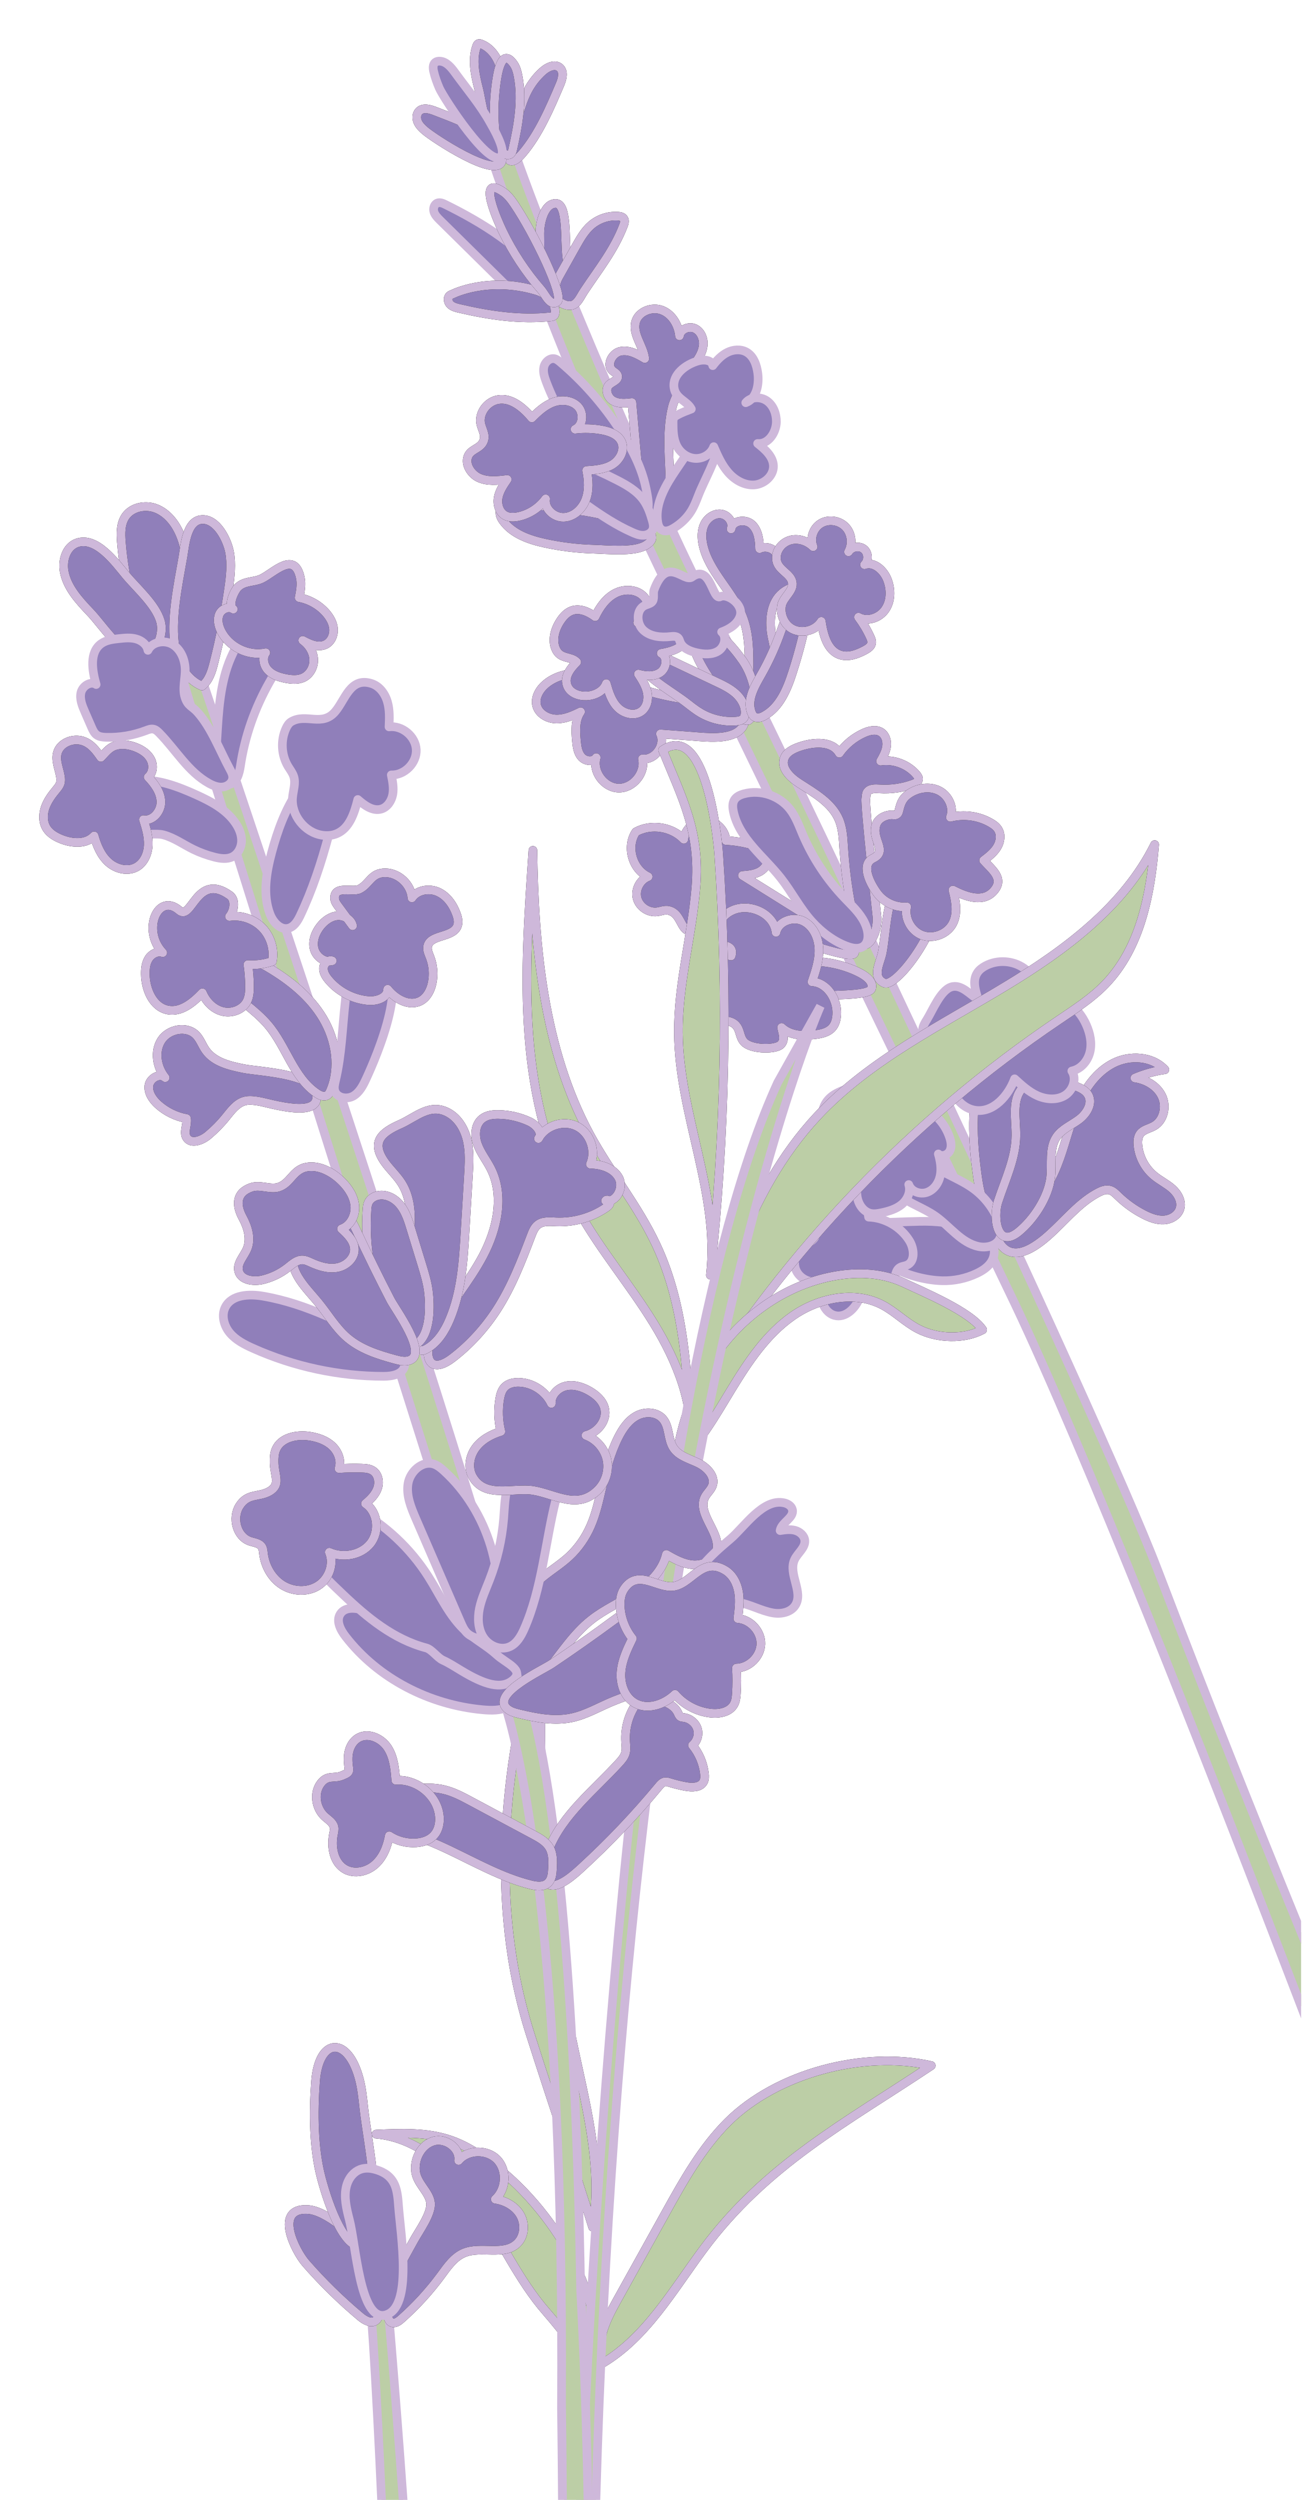 <?xml version="1.0" encoding="UTF-8" standalone="no"?>
<svg xmlns="http://www.w3.org/2000/svg" xmlns:xlink="http://www.w3.org/1999/xlink" xmlns:serif="http://www.serif.com/" width="100%" height="100%" viewBox="0 0 814 1562" version="1.1" xml:space="preserve" style="fill-rule:evenodd;clip-rule:evenodd;stroke-linejoin:round;stroke-miterlimit:2;">
  <g>
    <path d="M813.437,1253.46c-63.297,-165.016 -135.976,-348.623 -179.051,-439.136c-29.045,-61.018 -206.912,-427.85 -206.912,-427.85c-78.678,-156.559 -124.88,-301.974 -124.88,-301.974l14.346,-4.113c22.563,71.402 101.328,252.029 128.291,301.694c26.963,49.666 240.397,498.807 278.619,598.942c31.538,82.619 61.885,158.379 89.587,226.227l0,46.21Z" style="fill:#bccea6;"></path>
    <path d="M813.437,1261.02c-63.852,-166.621 -137.867,-353.849 -181.496,-445.529c-28.93,-60.776 -205.509,-424.955 -206.896,-427.816c-78.776,-156.756 -125.032,-302.352 -125.032,-302.352l-0.844,-2.655l19.559,-5.608l0.794,2.514c22.528,71.289 101.169,251.631 128.089,301.218c26.978,49.693 240.527,499.079 278.77,599.268c30.581,80.116 60.041,153.789 87.056,220.061l0,14.252c-28.38,-69.399 -59.618,-147.244 -92.117,-232.381c-38.201,-100.081 -251.521,-548.977 -278.469,-598.616c-26.695,-49.171 -104.086,-226.509 -127.691,-299.658c-0,0 -9.128,2.617 -9.128,2.617c6.635,20.358 51.493,154.922 123.87,298.943l0.009,0.017c-0,0 177.874,366.848 206.921,427.868c42.521,89.352 113.882,269.385 176.605,432.75l0,15.107Z" style="fill:#ceb8da;"></path>
    <path d="M659.845,767.75c8.45,-8.148 16.325,-17.23 26.714,-22.675c2.246,-1.182 4.83,-2.194 7.295,-1.55c2.065,0.564 3.635,2.199 5.181,3.705c4.798,4.659 10.313,8.611 16.273,11.634c3.862,1.965 8.081,3.577 12.398,3.304c4.32,-0.254 8.733,-2.833 9.994,-6.969c1.37,-4.484 -1.221,-9.279 -4.685,-12.433c-3.476,-3.114 -7.778,-5.172 -11.401,-8.143c-5.732,-4.719 -9.487,-11.763 -10.189,-19.156c-0.243,-2.475 -0.088,-5.197 1.432,-7.188c2.02,-2.621 5.654,-3.153 8.549,-4.78c6.175,-3.461 8.063,-12.252 5.025,-18.639c-3.022,-6.409 -9.925,-10.375 -16.934,-11.359c5.975,-2.558 12.311,-4.298 18.743,-5.208c-7.895,-8.536 -21.885,-9.297 -32.242,-3.992c-10.357,5.305 -17.466,15.419 -22.148,26.07c-4.661,10.665 -7.278,22.091 -11.153,33.055c-3.893,10.967 -9.348,21.816 -18.324,29.196c-6.468,5.322 -27.486,15.218 -17.862,26.052c9.938,11.181 26.286,-4.149 33.334,-10.924" style="fill:#907fba;fill-rule:nonzero;stroke:#000;stroke-width:5.42px;"></path>
    <path d="M659.845,767.75c8.45,-8.148 16.325,-17.23 26.714,-22.675c2.246,-1.182 4.83,-2.194 7.295,-1.55c2.065,0.564 3.635,2.199 5.181,3.705c4.798,4.659 10.313,8.611 16.273,11.634c3.862,1.965 8.081,3.577 12.398,3.304c4.32,-0.254 8.733,-2.833 9.994,-6.969c1.37,-4.484 -1.221,-9.279 -4.685,-12.433c-3.476,-3.114 -7.778,-5.172 -11.401,-8.143c-5.732,-4.719 -9.487,-11.763 -10.189,-19.156c-0.243,-2.475 -0.088,-5.197 1.432,-7.188c2.02,-2.621 5.654,-3.153 8.549,-4.78c6.175,-3.461 8.063,-12.252 5.025,-18.639c-3.022,-6.409 -9.925,-10.375 -16.934,-11.359c5.975,-2.558 12.311,-4.298 18.743,-5.208c-7.895,-8.536 -21.885,-9.297 -32.242,-3.992c-10.357,5.305 -17.466,15.419 -22.148,26.07c-4.661,10.665 -7.278,22.091 -11.153,33.055c-3.893,10.967 -9.348,21.816 -18.324,29.196c-6.468,5.322 -27.486,15.218 -17.862,26.052c9.938,11.181 26.286,-4.149 33.334,-10.924Z" style="fill:none;fill-rule:nonzero;stroke:#ceb8da;stroke-width:5.42px;stroke-linejoin:miter;stroke-miterlimit:10;"></path>
    <path d="M589.145,800.162c7.342,0.173 14.73,-1.394 21.389,-4.52c3.418,-1.608 6.747,-3.7 8.908,-6.809c2.164,-3.09 2.96,-7.352 1.225,-10.727c-1.548,-2.987 -4.712,-4.715 -7.705,-6.243c-5.091,-2.586 -10.295,-5.056 -15.789,-6.587c-9.57,-2.669 -19.669,-2.355 -29.609,-2.013c-8.277,0.288 -16.535,0.571 -24.811,0.859c-2.161,0.069 -4.769,0.432 -5.598,2.412c-0.482,1.146 -0.184,2.457 0.183,3.621c5.901,19.058 33.066,29.56 51.807,30.007Z" style="fill:#907fba;fill-rule:nonzero;stroke:#ceb8da;stroke-width:5.42px;stroke-linejoin:miter;stroke-miterlimit:10;"></path>
    <path d="M638.411,719.271c-4.706,14.405 -10.456,28.464 -17.182,42.029c-6.927,-7.04 -8.91,-17.429 -10.261,-27.203c-2.937,-21.564 -4.19,-43.918 2.313,-64.674c1.313,-4.165 3.749,-8.921 8.108,-9.278c11.929,-1.035 22.876,6.21 23.788,17.469c1.132,14.142 -2.419,28.336 -6.766,41.657" style="fill:#907fba;fill-rule:nonzero;stroke:#000;stroke-width:5.42px;"></path>
    <path d="M638.411,719.271c-4.706,14.405 -10.456,28.464 -17.182,42.029c-6.927,-7.04 -8.91,-17.429 -10.261,-27.203c-2.937,-21.564 -4.19,-43.918 2.313,-64.674c1.313,-4.165 3.749,-8.921 8.108,-9.278c11.929,-1.035 22.876,6.21 23.788,17.469c1.132,14.142 -2.419,28.336 -6.766,41.657Z" style="fill:none;fill-rule:nonzero;stroke:#ceb8da;stroke-width:5.42px;stroke-linejoin:miter;stroke-miterlimit:10;"></path>
    <path d="M575.942,722.202c8.683,9.583 22.309,12.873 32.734,20.521c7.076,5.223 12.623,12.497 15.746,20.715c1.261,3.308 2.11,7.096 0.641,10.308c-2.127,4.661 -8.269,6.095 -13.273,5.032c-10.867,-2.296 -17.881,-12.532 -26.941,-18.93c-7.201,-5.065 -15.893,-7.78 -22.893,-13.113c-7.018,-5.33 -12.178,-15.002 -8.278,-22.892c1.772,-3.557 5.846,-6.305 9.632,-5.172" style="fill:#907fba;fill-rule:nonzero;stroke:#ceb8da;stroke-width:5.42px;stroke-linejoin:miter;stroke-miterlimit:10;"></path>
    <path d="M552.792,614.131c-8.006,-3.687 -2.515,-12.446 -1.249,-18.757c2.405,-12.06 2.432,-33.302 10.215,-43.098c5.795,-7.315 19.881,-8.437 23.664,1.276c7.787,19.905 -24.625,64.266 -32.63,60.579" style="fill:#907fba;fill-rule:nonzero;stroke:#000;stroke-width:5.42px;"></path>
    <path d="M552.792,614.131c-8.006,-3.687 -2.515,-12.446 -1.249,-18.757c2.405,-12.06 2.432,-33.302 10.215,-43.098c5.795,-7.315 19.881,-8.437 23.664,1.276c7.787,19.905 -24.625,64.266 -32.63,60.579Z" style="fill:none;fill-rule:nonzero;stroke:#ceb8da;stroke-width:5.42px;stroke-linejoin:miter;stroke-miterlimit:10;"></path>
    <path d="M417.981,568.792c-2.366,-0.528 -4.766,0.547 -7.169,0.873c-5.47,0.695 -11.16,-3.166 -12.507,-8.517c-1.363,-5.328 1.785,-11.446 6.942,-13.431c-9.972,-4.653 -13.89,-18.881 -7.688,-27.963c9.517,-5.266 22.467,-3.256 29.953,4.623c0.708,-6.516 6.967,-11.935 13.521,-11.752c6.555,0.182 12.482,5.962 12.8,12.521c5.614,0.298 11.188,1.218 16.571,2.77c4.06,1.159 8.558,3.239 9.543,7.348c0.862,3.651 -1.64,7.418 -4.902,9.248c-3.28,1.833 -7.148,2.138 -10.883,2.439c21.051,13.143 42.121,26.282 63.194,39.441c3.392,2.128 8.8,3.194 6.757,9.148c-2.047,5.935 -66.422,-19.286 -71.859,-21.135c-11.146,-3.822 -14.888,0.423 -24.316,5.442c-13.756,7.332 -9.798,-8.841 -19.957,-11.055" style="fill:#907fba;fill-rule:nonzero;stroke:#000;stroke-width:5.42px;"></path>
    <path d="M417.981,568.792c-2.366,-0.528 -4.766,0.547 -7.169,0.873c-5.47,0.695 -11.16,-3.166 -12.507,-8.517c-1.363,-5.328 1.785,-11.446 6.942,-13.431c-9.972,-4.653 -13.89,-18.881 -7.688,-27.963c9.517,-5.266 22.467,-3.256 29.953,4.623c0.708,-6.516 6.967,-11.935 13.521,-11.752c6.555,0.182 12.482,5.962 12.8,12.521c5.614,0.298 11.188,1.218 16.571,2.77c4.06,1.159 8.558,3.239 9.543,7.348c0.862,3.651 -1.64,7.418 -4.902,9.248c-3.28,1.833 -7.148,2.138 -10.883,2.439c21.051,13.143 42.121,26.282 63.194,39.441c3.392,2.128 8.8,3.194 6.757,9.148c-2.047,5.935 -66.422,-19.286 -71.859,-21.135c-11.146,-3.822 -14.888,0.423 -24.316,5.442c-13.756,7.332 -9.798,-8.841 -19.957,-11.055Z" style="fill:none;fill-rule:nonzero;stroke:#ceb8da;stroke-width:5.42px;stroke-linejoin:miter;stroke-miterlimit:10;"></path>
    <path d="M541.312,498.77c0.277,-1.32 0.067,-2.782 0.826,-3.883c1.567,-2.365 4.982,-2.203 7.804,-2.028c7.162,0.455 14.431,-0.609 21.166,-3.114c1.388,-0.505 2.949,-1.33 3.143,-2.789c0.151,-1.066 -0.535,-2.075 -1.208,-2.914c-5.375,-6.439 -14.221,-9.779 -22.509,-8.508c1.623,-2.895 3.285,-5.893 3.739,-9.189c0.453,-3.296 -0.556,-7.015 -3.351,-8.83c-3.148,-2.058 -7.364,-1.131 -10.81,0.425c-6.134,2.741 -11.482,7.146 -15.362,12.628c-4.458,-7.838 -15.953,-7.057 -24.489,-4.202c-4.06,1.361 -8.463,3.361 -9.938,7.383c-2.254,6.165 3.783,12.021 9.301,15.568c9.601,6.202 20.42,12.22 24.891,22.749c2.381,5.642 2.611,11.928 3,18.032c1.19,18.441 4.126,36.754 8.773,54.638c0.616,2.311 1.627,4.991 3.95,5.488c3.303,0.703 8.574,-7.266 8.054,-17.232c-0,0 -7.791,-70.36 -6.98,-74.222" style="fill:#907fba;fill-rule:nonzero;stroke:#000;stroke-width:5.42px;"></path>
    <path d="M541.312,498.77c0.277,-1.32 0.067,-2.782 0.826,-3.883c1.567,-2.365 4.982,-2.203 7.804,-2.028c7.162,0.455 14.431,-0.609 21.166,-3.114c1.388,-0.505 2.949,-1.33 3.143,-2.789c0.151,-1.066 -0.535,-2.075 -1.208,-2.914c-5.375,-6.439 -14.221,-9.779 -22.509,-8.508c1.623,-2.895 3.285,-5.893 3.739,-9.189c0.453,-3.296 -0.556,-7.015 -3.351,-8.83c-3.148,-2.058 -7.364,-1.131 -10.81,0.425c-6.134,2.741 -11.482,7.146 -15.362,12.628c-4.458,-7.838 -15.953,-7.057 -24.489,-4.202c-4.06,1.361 -8.463,3.361 -9.938,7.383c-2.254,6.165 3.783,12.021 9.301,15.568c9.601,6.202 20.42,12.22 24.891,22.749c2.381,5.642 2.611,11.928 3,18.032c1.19,18.441 4.126,36.754 8.773,54.638c0.616,2.311 1.627,4.991 3.95,5.488c3.303,0.703 8.574,-7.266 8.054,-17.232c-0,0 -7.791,-70.36 -6.98,-74.222Z" style="fill:none;fill-rule:nonzero;stroke:#ceb8da;stroke-width:5.42px;stroke-linejoin:miter;stroke-miterlimit:10;"></path>
    <path d="M299.31,55.757c-2.289,-8.91 -4.392,-18.489 -1.226,-27.13c0.182,-0.476 0.413,-0.999 0.866,-1.255c0.524,-0.289 1.171,-0.119 1.728,0.087c6.147,2.258 10.233,8.279 12.133,14.548c1.919,6.265 2.021,12.903 2.697,19.415c0.679,6.743 10.285,28.276 -2.166,25.001c-10.551,-2.778 -11.817,-22.051 -14.032,-30.666" style="fill:#907fba;fill-rule:nonzero;stroke:#000;stroke-width:5.42px;"></path>
    <path d="M299.31,55.757c-2.289,-8.91 -4.392,-18.489 -1.226,-27.13c0.182,-0.476 0.413,-0.999 0.866,-1.255c0.524,-0.289 1.171,-0.119 1.728,0.087c6.147,2.258 10.233,8.279 12.133,14.548c1.919,6.265 2.021,12.903 2.697,19.415c0.679,6.743 10.285,28.276 -2.166,25.001c-10.551,-2.778 -11.817,-22.051 -14.032,-30.666Z" style="fill:none;fill-rule:nonzero;stroke:#ceb8da;stroke-width:5.42px;stroke-linejoin:miter;stroke-miterlimit:10;"></path>
    <path d="M350.129,52.709c1.465,-3.443 2.611,-8.001 -0.204,-10.447c-3.001,-2.623 -7.706,-0.375 -10.658,2.302c-3.863,3.478 -7.077,7.665 -9.463,12.277c-2.22,4.255 -3.707,8.837 -5.198,13.4c-2.275,6.996 -8.441,18.053 -7.769,25.49c0.703,7.815 5.597,5.032 9.697,0.221c10.252,-11.96 17.499,-28.871 23.595,-43.243" style="fill:#907fba;fill-rule:nonzero;stroke:#000;stroke-width:5.42px;"></path>
    <path d="M350.129,52.709c1.465,-3.443 2.611,-8.001 -0.204,-10.447c-3.001,-2.623 -7.706,-0.375 -10.658,2.302c-3.863,3.478 -7.077,7.665 -9.463,12.277c-2.22,4.255 -3.707,8.837 -5.198,13.4c-2.275,6.996 -8.441,18.053 -7.769,25.49c0.703,7.815 5.597,5.032 9.697,0.221c10.252,-11.96 17.499,-28.871 23.595,-43.243Z" style="fill:none;fill-rule:nonzero;stroke:#ceb8da;stroke-width:5.42px;stroke-linejoin:miter;stroke-miterlimit:10;"></path>
    <path d="M271.957,69.416c-3.256,-1.288 -7.409,-2.431 -9.92,0.03c-1.712,1.68 -1.828,4.51 -0.865,6.719c0.941,2.193 2.736,3.903 4.563,5.472c5.172,4.495 44.57,30.508 47.974,19.073c1.466,-4.905 -8.066,-13.66 -11.112,-16.217c-8.633,-7.207 -20.307,-10.971 -30.64,-15.077" style="fill:#907fba;fill-rule:nonzero;stroke:#000;stroke-width:5.42px;"></path>
    <path d="M271.957,69.416c-3.256,-1.288 -7.409,-2.431 -9.92,0.03c-1.712,1.68 -1.828,4.51 -0.865,6.719c0.941,2.193 2.736,3.903 4.563,5.472c5.172,4.495 44.57,30.508 47.974,19.073c1.466,-4.905 -8.066,-13.66 -11.112,-16.217c-8.633,-7.207 -20.307,-10.971 -30.64,-15.077Z" style="fill:none;fill-rule:nonzero;stroke:#ceb8da;stroke-width:5.42px;stroke-linejoin:miter;stroke-miterlimit:10;"></path>
    <path d="M321.115,39.959c1.532,2.162 2.228,4.804 2.743,7.403c2.967,15.229 0.081,30.955 -3.318,46.083c-0.188,0.862 -0.41,1.749 -0.985,2.393c-1.632,1.8 -4.692,0.534 -6.228,-1.339c-2.559,-3.147 -3.274,-7.363 -3.704,-11.382c-1.046,-10.003 -0.888,-20.15 0.437,-30.127c0.706,-5.169 3.031,-24.371 11.055,-13.031" style="fill:#907fba;fill-rule:nonzero;stroke:#000;stroke-width:5.42px;"></path>
    <path d="M321.115,39.959c1.532,2.162 2.228,4.804 2.743,7.403c2.967,15.229 0.081,30.955 -3.318,46.083c-0.188,0.862 -0.41,1.749 -0.985,2.393c-1.632,1.8 -4.692,0.534 -6.228,-1.339c-2.559,-3.147 -3.274,-7.363 -3.704,-11.382c-1.046,-10.003 -0.888,-20.15 0.437,-30.127c0.706,-5.169 3.031,-24.371 11.055,-13.031Z" style="fill:none;fill-rule:nonzero;stroke:#ceb8da;stroke-width:5.42px;stroke-linejoin:miter;stroke-miterlimit:10;"></path>
    <path d="M337.496,145.732c-0.091,-4.062 1.793,-18.219 9.704,-18.613c7.926,-0.415 5.697,22.981 7.151,33.526c0.871,6.322 3.985,31.682 -7.874,24.085c-10.094,-6.477 -8.735,-28.848 -8.981,-38.998" style="fill:#907fba;fill-rule:nonzero;stroke:#000;stroke-width:5.42px;"></path>
    <path d="M337.496,145.732c-0.091,-4.062 1.793,-18.219 9.704,-18.613c7.926,-0.415 5.697,22.981 7.151,33.526c0.871,6.322 3.985,31.682 -7.874,24.085c-10.094,-6.477 -8.735,-28.848 -8.981,-38.998Z" style="fill:none;fill-rule:nonzero;stroke:#ceb8da;stroke-width:5.42px;stroke-linejoin:miter;stroke-miterlimit:10;"></path>
    <path d="M284.501,45.437c-2.421,-3.346 -5.424,-7.027 -9.559,-7.23c-1.009,-0.046 -2.088,0.152 -2.859,0.775c-1.587,1.31 -1.407,3.759 -0.945,5.752c0.823,3.542 2.086,6.965 3.506,10.302c2.677,6.203 32.376,51.808 38.815,42.24c2.734,-4.08 -5.068,-17.249 -6.959,-20.634c-6.122,-11.034 -14.587,-21.004 -21.999,-31.205Z" style="fill:#907fba;fill-rule:nonzero;stroke:#ceb8da;stroke-width:5.42px;stroke-linejoin:miter;stroke-miterlimit:10;"></path>
    <path d="M278.443,127.768c-1.587,-0.786 -3.4,-1.55 -5.032,-0.904c-2.013,0.773 -2.742,3.407 -2.132,5.469c0.631,2.077 2.231,3.669 3.761,5.197l38.612,38.083c4.939,4.903 20.385,22.307 28.593,19.55c7.324,-2.44 1.061,-15.295 -1.508,-19.44c-12.996,-20.931 -40.749,-37.365 -62.294,-47.955Z" style="fill:#907fba;fill-rule:nonzero;stroke:#ceb8da;stroke-width:5.42px;stroke-linejoin:miter;stroke-miterlimit:10;"></path>
    <path d="M389.772,140.96c0.534,-1.387 1.024,-3.016 0.235,-4.275c-0.744,-1.229 -2.361,-1.548 -3.781,-1.634c-5.991,-0.363 -12.092,1.718 -16.627,5.628c-4.083,3.538 -6.798,8.345 -9.456,13.046c-3.564,6.367 -7.147,12.737 -10.711,19.104c-3.277,5.834 -4.202,14.737 3.717,17.535c6.971,2.453 8.825,-3.696 12.065,-8.58c8.997,-13.558 18.638,-25.388 24.558,-40.824" style="fill:#907fba;fill-rule:nonzero;stroke:#000;stroke-width:5.42px;"></path>
    <path d="M389.772,140.96c0.534,-1.387 1.024,-3.016 0.235,-4.275c-0.744,-1.229 -2.361,-1.548 -3.781,-1.634c-5.991,-0.363 -12.092,1.718 -16.627,5.628c-4.083,3.538 -6.798,8.345 -9.456,13.046c-3.564,6.367 -7.147,12.737 -10.711,19.104c-3.277,5.834 -4.202,14.737 3.717,17.535c6.971,2.453 8.825,-3.696 12.065,-8.58c8.997,-13.558 18.638,-25.388 24.558,-40.824Z" style="fill:none;fill-rule:nonzero;stroke:#ceb8da;stroke-width:5.42px;stroke-linejoin:miter;stroke-miterlimit:10;"></path>
    <path d="M335.155,181.46c6.265,1.851 11.942,6.792 11.927,13.316c-0.011,0.887 -0.141,1.854 -0.782,2.452c-0.561,0.507 -1.368,0.616 -2.123,0.697c-19.096,2.022 -38.422,-0.877 -57.115,-5.257c-1.989,-0.462 -4.07,-1.004 -5.543,-2.427c-1.454,-1.426 -1.951,-4.028 -0.499,-5.448c0.554,-0.544 1.308,-0.837 2.047,-1.107c0,0 21.91,-11.117 52.088,-2.226" style="fill:#907fba;fill-rule:nonzero;stroke:#000;stroke-width:5.42px;"></path>
    <path d="M335.155,181.46c6.265,1.851 11.942,6.792 11.927,13.316c-0.011,0.887 -0.141,1.854 -0.782,2.452c-0.561,0.507 -1.368,0.616 -2.123,0.697c-19.096,2.022 -38.422,-0.877 -57.115,-5.257c-1.989,-0.462 -4.07,-1.004 -5.543,-2.427c-1.454,-1.426 -1.951,-4.028 -0.499,-5.448c0.554,-0.544 1.308,-0.837 2.047,-1.107c0,0 21.91,-11.117 52.088,-2.226Z" style="fill:none;fill-rule:nonzero;stroke:#ceb8da;stroke-width:5.42px;stroke-linejoin:miter;stroke-miterlimit:10;"></path>
    <path d="M314.803,120.036c2.782,1.952 4.86,4.783 6.763,7.608c12.501,18.443 31.223,57.367 26.845,60.767c-4.393,3.422 -7.336,-4.232 -10.12,-7.454c-9.622,-11.027 -17.756,-23.385 -24.099,-36.571c-2.579,-5.356 -16.715,-36.484 0.611,-24.35" style="fill:#907fba;fill-rule:nonzero;stroke:#000;stroke-width:5.42px;"></path>
    <path d="M314.803,120.036c2.782,1.952 4.86,4.783 6.763,7.608c12.501,18.443 31.223,57.367 26.845,60.767c-4.393,3.422 -7.336,-4.232 -10.12,-7.454c-9.622,-11.027 -17.756,-23.385 -24.099,-36.571c-2.579,-5.356 -16.715,-36.484 0.611,-24.35Z" style="fill:none;fill-rule:nonzero;stroke:#ceb8da;stroke-width:5.42px;stroke-linejoin:miter;stroke-miterlimit:10;"></path>
    <path d="M419.009,305.446c-0.108,-17.158 -2.776,-34.636 1.361,-51.303c1.488,-6.044 10.229,-22.152 14.234,-27.369c2.517,-3.27 4.696,-7.017 5.058,-11.123c0.359,-4.125 -1.491,-8.652 -5.234,-10.389c-3.743,-1.737 -9.088,0.475 -9.625,4.574c-0.642,-6.749 -4.554,-13.496 -10.856,-15.975c-6.306,-2.498 -14.726,0.682 -16.548,7.21c-2.161,7.725 4.789,14.991 5.712,22.959c-4.643,-2.765 -9.882,-5.632 -15.184,-4.543c-5.298,1.106 -9.069,8.55 -4.973,12.107c1.168,1.017 2.871,1.705 3.204,3.202c0.606,2.678 -3.303,3.703 -5.266,5.583c-2.895,2.782 -1.057,8.081 2.434,10.018c3.513,1.953 7.787,1.553 11.758,1.075l4.72,53.515c0.565,6.437 1.435,18.204 10.625,16.71c7.304,-1.186 8.605,-10.35 8.58,-16.251" style="fill:#907fba;fill-rule:nonzero;stroke:#000;stroke-width:5.42px;"></path>
    <path d="M419.009,305.446c-0.108,-17.158 -2.776,-34.636 1.361,-51.303c1.488,-6.044 10.229,-22.152 14.234,-27.369c2.517,-3.27 4.696,-7.017 5.058,-11.123c0.359,-4.125 -1.491,-8.652 -5.234,-10.389c-3.743,-1.737 -9.088,0.475 -9.625,4.574c-0.642,-6.749 -4.554,-13.496 -10.856,-15.975c-6.306,-2.498 -14.726,0.682 -16.548,7.21c-2.161,7.725 4.789,14.991 5.712,22.959c-4.643,-2.765 -9.882,-5.632 -15.184,-4.543c-5.298,1.106 -9.069,8.55 -4.973,12.107c1.168,1.017 2.871,1.705 3.204,3.202c0.606,2.678 -3.303,3.703 -5.266,5.583c-2.895,2.782 -1.057,8.081 2.434,10.018c3.513,1.953 7.787,1.553 11.758,1.075l4.72,53.515c0.565,6.437 1.435,18.204 10.625,16.71c7.304,-1.186 8.605,-10.35 8.58,-16.251Z" style="fill:none;fill-rule:nonzero;stroke:#ceb8da;stroke-width:5.42px;stroke-linejoin:miter;stroke-miterlimit:10;"></path>
    <path d="M482.313,396.101c-1.427,-9.145 -0.371,-19.745 6.781,-25.636c4.814,-3.961 11.331,-4.926 17.02,-7.47c5.689,-2.544 11.124,-8.254 9.465,-14.259c-1.498,-5.438 -8.117,-7.86 -13.723,-7.274c-5.609,0.568 -10.777,3.228 -16.292,4.413c-2.1,-3.482 -7.039,-4.922 -10.683,-3.08c-0.132,-5.439 -0.827,-11.429 -4.817,-15.141c-4.005,-3.689 -12.202,-2.551 -13.001,2.847c1.583,-4.061 -1.992,-8.868 -6.318,-9.382c-4.323,-0.496 -8.502,2.521 -10.379,6.443c-1.878,3.923 -1.784,8.522 -0.869,12.779c3.62,16.899 18.645,29.07 24.837,45.208c4.113,10.672 4.021,22.231 3.952,33.496c-0.037,6.509 -2.817,18.196 5.924,19.497c20.592,3.089 9.444,-33.877 8.103,-42.441" style="fill:#907fba;fill-rule:nonzero;stroke:#000;stroke-width:5.42px;"></path>
    <path d="M482.313,396.101c-1.427,-9.145 -0.371,-19.745 6.781,-25.636c4.814,-3.961 11.331,-4.926 17.02,-7.47c5.689,-2.544 11.124,-8.254 9.465,-14.259c-1.498,-5.438 -8.117,-7.86 -13.723,-7.274c-5.609,0.568 -10.777,3.228 -16.292,4.413c-2.1,-3.482 -7.039,-4.922 -10.683,-3.08c-0.132,-5.439 -0.827,-11.429 -4.817,-15.141c-4.005,-3.689 -12.202,-2.551 -13.001,2.847c1.583,-4.061 -1.992,-8.868 -6.318,-9.382c-4.323,-0.496 -8.502,2.521 -10.379,6.443c-1.878,3.923 -1.784,8.522 -0.869,12.779c3.62,16.899 18.645,29.07 24.837,45.208c4.113,10.672 4.021,22.231 3.952,33.496c-0.037,6.509 -2.817,18.196 5.924,19.497c20.592,3.089 9.444,-33.877 8.103,-42.441Z" style="fill:none;fill-rule:nonzero;stroke:#ceb8da;stroke-width:5.42px;stroke-linejoin:miter;stroke-miterlimit:10;"></path>
    <path d="M366.172,319.61c-13.875,-2.129 -27.806,-3.825 -41.788,-5.069c-4.654,-0.416 -10.905,0.327 -11.75,4.945c-0.401,2.113 0.66,4.226 1.923,5.976c5.977,8.252 16.422,11.819 26.397,13.971c9.915,2.143 20.046,3.363 30.198,3.655c8.276,0.232 24.955,2.02 32.32,-2.294c18.458,-10.85 -31.044,-20.216 -37.3,-21.184" style="fill:#907fba;fill-rule:nonzero;stroke:#000;stroke-width:5.42px;"></path>
    <path d="M366.172,319.61c-13.875,-2.129 -27.806,-3.825 -41.788,-5.069c-4.654,-0.416 -10.905,0.327 -11.75,4.945c-0.401,2.113 0.66,4.226 1.923,5.976c5.977,8.252 16.422,11.819 26.397,13.971c9.915,2.143 20.046,3.363 30.198,3.655c8.276,0.232 24.955,2.02 32.32,-2.294c18.458,-10.85 -31.044,-20.216 -37.3,-21.184Z" style="fill:none;fill-rule:nonzero;stroke:#ceb8da;stroke-width:5.42px;stroke-linejoin:miter;stroke-miterlimit:10;"></path>
    <path d="M398.834,429.909c-9.606,-3.181 -18.99,-7.25 -28.985,-8.783c-9.999,-1.551 -21.009,-0.224 -28.717,6.307c-3.928,3.337 -6.917,8.541 -5.582,13.509c1.384,5.132 7.024,8.195 12.33,8.279c5.302,0.066 10.352,-2.187 15.113,-4.542c-3.559,5.135 -3.174,11.951 -2.609,18.176c0.34,3.535 0.788,7.339 3.128,10.026c2.343,2.705 7.242,3.403 9.237,0.44c-2.496,8.73 4.87,18.786 13.939,19.045c9.063,0.223 16.973,-9.403 14.962,-18.268c7.759,0.981 14.613,-8.529 11.238,-15.604c6.59,0.484 13.184,0.986 19.756,1.473c8.367,0.62 23.343,2.566 30.121,-4.006c5.436,-5.287 1.799,-10.641 -4.03,-14.207c-7.843,-4.794 -18.404,-3.434 -27.22,-4.509c-11.097,-1.35 -22.057,-3.841 -32.681,-7.336" style="fill:#907fba;fill-rule:nonzero;stroke:#000;stroke-width:5.42px;"></path>
    <path d="M398.834,429.909c-9.606,-3.181 -18.99,-7.25 -28.985,-8.783c-9.999,-1.551 -21.009,-0.224 -28.717,6.307c-3.928,3.337 -6.917,8.541 -5.582,13.509c1.384,5.132 7.024,8.195 12.33,8.279c5.302,0.066 10.352,-2.187 15.113,-4.542c-3.559,5.135 -3.174,11.951 -2.609,18.176c0.34,3.535 0.788,7.339 3.128,10.026c2.343,2.705 7.242,3.403 9.237,0.44c-2.496,8.73 4.87,18.786 13.939,19.045c9.063,0.223 16.973,-9.403 14.962,-18.268c7.759,0.981 14.613,-8.529 11.238,-15.604c6.59,0.484 13.184,0.986 19.756,1.473c8.367,0.62 23.343,2.566 30.121,-4.006c5.436,-5.287 1.799,-10.641 -4.03,-14.207c-7.843,-4.794 -18.404,-3.434 -27.22,-4.509c-11.097,-1.35 -22.057,-3.841 -32.681,-7.336Z" style="fill:none;fill-rule:nonzero;stroke:#ceb8da;stroke-width:5.42px;stroke-linejoin:miter;stroke-miterlimit:10;"></path>
    <path d="M350.199,226.198c-1,-0.836 -2.062,-1.699 -3.315,-2.027c-3.071,-0.802 -6.143,1.954 -6.846,5.045c-0.706,3.073 0.305,6.273 1.404,9.226c6.093,16.33 15.348,31.233 25.729,45.141c5.269,7.017 10.817,13.77 16.488,20.463c3.701,4.342 9.967,15.215 15.563,17.093c8.859,2.992 5.807,-10.183 4.729,-15.641c-2.711,-13.622 -9.11,-25.644 -16.634,-37.191c-10.251,-15.721 -22.775,-29.986 -37.118,-42.109Z" style="fill:#907fba;fill-rule:nonzero;stroke:#ceb8da;stroke-width:5.42px;stroke-linejoin:miter;stroke-miterlimit:10;"></path>
    <path d="M445.406,426.757c5.295,8.416 16.262,25.102 22.634,23.241c5.038,-4.099 5.127,-12.213 3.717,-18.957c-1.337,-6.449 -3.667,-12.754 -7.348,-18.138c-4.631,-6.787 -19.555,-25.748 -27.987,-19.7c-9.52,6.825 4.593,26.608 8.984,33.554" style="fill:#907fba;fill-rule:nonzero;stroke:#000;stroke-width:5.42px;"></path>
    <path d="M445.406,426.757c5.295,8.416 16.262,25.102 22.634,23.241c5.038,-4.099 5.127,-12.213 3.717,-18.957c-1.337,-6.449 -3.667,-12.754 -7.348,-18.138c-4.631,-6.787 -19.555,-25.748 -27.987,-19.7c-9.52,6.825 4.593,26.608 8.984,33.554Z" style="fill:none;fill-rule:nonzero;stroke:#ceb8da;stroke-width:5.42px;stroke-linejoin:miter;stroke-miterlimit:10;"></path>
    <path d="M540.369,576.114c-2.92,-5.851 -7.887,-10.384 -12.391,-15.117c-11.001,-11.524 -19.926,-25.045 -26.179,-39.73c-2.296,-5.388 -4.292,-11.023 -7.889,-15.634c-6.537,-8.477 -18.389,-12.477 -28.747,-9.692c-2.367,0.626 -4.803,1.708 -6.069,3.825c-1.285,2.121 -1.079,4.815 -0.576,7.243c3.579,16.887 19.039,28.074 29.7,41.623c6.83,8.711 11.891,18.786 19.305,27.006c6.108,6.766 14.332,13.009 23.062,15.928c11.621,3.89 14.708,-5.602 9.784,-15.452Z" style="fill:#907fba;fill-rule:nonzero;stroke:#ceb8da;stroke-width:5.42px;stroke-linejoin:miter;stroke-miterlimit:10;"></path>
    <path d="M656.859,735.611c0.995,-8.627 -1.2,-18.285 3.742,-25.424c3.362,-4.849 9.163,-7.202 13.903,-10.726c4.724,-3.502 8.684,-9.807 5.992,-15.046c-1.8,-3.517 -5.897,-5.093 -9.636,-6.388c-5.278,-1.821 -10.674,-3.659 -16.259,-3.904c-5.582,-0.226 -11.519,1.382 -15.285,5.497c-6.938,7.582 -4.077,19.407 -4.155,29.675c-0.089,14.405 -6.764,27.825 -11.232,41.533c-3.168,9.68 -0.723,29.718 12.8,18.812c9.534,-7.693 18.721,-21.786 20.13,-34.029" style="fill:#907fba;fill-rule:nonzero;stroke:#000;stroke-width:5.42px;"></path>
    <path d="M656.859,735.611c0.995,-8.627 -1.2,-18.285 3.742,-25.424c3.362,-4.849 9.163,-7.202 13.903,-10.726c4.724,-3.502 8.684,-9.807 5.992,-15.046c-1.8,-3.517 -5.897,-5.093 -9.636,-6.388c-5.278,-1.821 -10.674,-3.659 -16.259,-3.904c-5.582,-0.226 -11.519,1.382 -15.285,5.497c-6.938,7.582 -4.077,19.407 -4.155,29.675c-0.089,14.405 -6.764,27.825 -11.232,41.533c-3.168,9.68 -0.723,29.718 12.8,18.812c9.534,-7.693 18.721,-21.786 20.13,-34.029Z" style="fill:none;fill-rule:nonzero;stroke:#ceb8da;stroke-width:5.42px;stroke-linejoin:miter;stroke-miterlimit:10;"></path>
    <path d="M504.649,622.869c13.438,-1.831 38.993,-0.209 40.316,-5.473c1.339,-5.285 -6.202,-9.269 -11.433,-11.464c-9.459,-3.959 -19.807,-5.734 -30.033,-5.167c-5.423,0.322 -11.904,2.223 -13.205,7.501c-0.377,1.512 -0.242,3.084 -0.111,4.638c0.387,4.314 0.456,8.88 1.435,13.067c4.183,-0.479 8.622,-2.39 13.031,-3.102" style="fill:#907fba;fill-rule:nonzero;stroke:#000;stroke-width:5.42px;"></path>
    <path d="M504.649,622.869c13.438,-1.831 38.993,-0.209 40.316,-5.473c1.339,-5.285 -6.202,-9.269 -11.433,-11.464c-9.459,-3.959 -19.807,-5.734 -30.033,-5.167c-5.423,0.322 -11.904,2.223 -13.205,7.501c-0.377,1.512 -0.242,3.084 -0.111,4.638c0.387,4.314 0.456,8.88 1.435,13.067c4.183,-0.479 8.622,-2.39 13.031,-3.102Z" style="fill:none;fill-rule:nonzero;stroke:#ceb8da;stroke-width:5.42px;stroke-linejoin:miter;stroke-miterlimit:10;"></path>
    <path d="M429.793,439.54c2.65,2.072 5.304,4.163 8.216,5.88c6.636,3.88 14.453,5.697 22.137,5.114c1.69,-0.118 3.517,-0.434 4.61,-1.711c0.855,-1.003 1.103,-2.376 1.116,-3.668c-0,-4.616 -2.64,-8.941 -6.087,-12.002c-3.466,-3.058 -7.705,-5.088 -11.875,-7.055c-12.029,-5.699 -24.084,-11.432 -36.117,-17.15c-7.499,-3.549 -18.194,-1.76 -11.069,7.609c6.79,8.911 20.24,16.062 29.069,22.983" style="fill:#907fba;fill-rule:nonzero;stroke:#000;stroke-width:5.42px;"></path>
    <path d="M429.793,439.54c2.65,2.072 5.304,4.163 8.216,5.88c6.636,3.88 14.453,5.697 22.137,5.114c1.69,-0.118 3.517,-0.434 4.61,-1.711c0.855,-1.003 1.103,-2.376 1.116,-3.668c-0,-4.616 -2.64,-8.941 -6.087,-12.002c-3.466,-3.058 -7.705,-5.088 -11.875,-7.055c-12.029,-5.699 -24.084,-11.432 -36.117,-17.15c-7.499,-3.549 -18.194,-1.76 -11.069,7.609c6.79,8.911 20.24,16.062 29.069,22.983Z" style="fill:none;fill-rule:nonzero;stroke:#ceb8da;stroke-width:5.42px;stroke-linejoin:miter;stroke-miterlimit:10;"></path>
    <path d="M475.861,421.546c-4.147,7.281 -9.023,15.62 -6.12,23.475c0.398,1.12 1,2.202 2.003,2.845c1.76,1.1 4.091,0.384 5.926,-0.626c9.774,-5.332 14.434,-16.632 17.836,-27.24c4.158,-12.882 7.478,-26.033 9.98,-39.342c-11.24,-0.554 -13.719,3.44 -17.026,12.992c-3.346,9.655 -7.537,19.003 -12.599,27.896" style="fill:#907fba;fill-rule:nonzero;stroke:#000;stroke-width:5.42px;"></path>
    <path d="M475.861,421.546c-4.147,7.281 -9.023,15.62 -6.12,23.475c0.398,1.12 1,2.202 2.003,2.845c1.76,1.1 4.091,0.384 5.926,-0.626c9.774,-5.332 14.434,-16.632 17.836,-27.24c4.158,-12.882 7.478,-26.033 9.98,-39.342c-11.24,-0.554 -13.719,3.44 -17.026,12.992c-3.346,9.655 -7.537,19.003 -12.599,27.896Z" style="fill:none;fill-rule:nonzero;stroke:#ceb8da;stroke-width:5.42px;stroke-linejoin:miter;stroke-miterlimit:10;"></path>
    <path d="M436.543,309.733c-1.281,3.294 -2.555,6.625 -4.49,9.711c-2.635,4.196 -6.442,7.876 -10.987,10.576c-1.836,1.106 -4.097,2.098 -6.118,1.565c-2.343,-0.609 -3.33,-2.948 -3.704,-5.092c-1.779,-9.907 3.144,-20.294 9.083,-29.443c5.932,-9.187 13.062,-18.036 16.387,-28.014c0.507,-1.535 0.963,-3.139 2.045,-4.472c6.221,-7.72 11.022,8.173 10.603,11.866c-1.165,10.429 -8.909,23.16 -12.819,33.303Z" style="fill:#907fba;fill-rule:nonzero;stroke:#ceb8da;stroke-width:5.42px;stroke-linejoin:miter;stroke-miterlimit:10;"></path>
    <path d="M394.826,332.387c2.335,1.091 4.813,2.118 7.397,2.048c2.584,-0.07 5.297,-1.53 6.038,-3.993c0.487,-1.648 0.069,-3.399 -0.387,-5.046c-1.303,-4.589 -2.881,-9.205 -5.669,-13.08c-4.081,-5.676 -10.396,-9.269 -16.617,-12.456c-7.811,-3.992 -15.803,-7.604 -23.972,-10.818c-1.906,-0.747 -3.872,-1.502 -5.918,-1.434c-2.043,0.086 -4.194,1.154 -4.922,3.057c-0.468,1.221 -0.297,2.575 -0.117,3.869c1.645,12.009 7.349,14.791 17.093,21.66c8.554,6.048 17.478,11.913 27.074,16.193Z" style="fill:#907fba;fill-rule:nonzero;stroke:#ceb8da;stroke-width:5.42px;stroke-linejoin:miter;stroke-miterlimit:10;"></path>
    <path d="M439.61,593.923c-5.294,4.799 -7.008,12.443 -7.122,19.581c-0.12,7.736 1.979,16.45 8.683,20.279c3.564,2.02 7.568,3.401 11.663,3.804c12.027,1.18 7.744,10.025 13.2,14.18c5.452,4.136 19.15,3.931 22.161,0.84c3.007,-3.11 1.012,-7.169 0.46,-10.703c5.435,5.197 13.874,5.476 21.342,4.452c3.734,-0.512 7.742,-1.42 10.244,-4.245c1.949,-2.166 2.684,-5.186 2.882,-8.089c0.632,-9.561 -5.923,-20.227 -15.495,-20.606c2.281,-6.651 4.587,-13.48 4.354,-20.516c-0.233,-7.037 -3.566,-14.408 -9.916,-17.456c-6.334,-3.07 -15.477,0.146 -16.902,7.063c-1.277,-11.576 -15.953,-18.387 -26.723,-13.968c-2.858,1.198 -5.556,3.058 -7.128,5.713c-3.458,5.789 -0.755,13.181 1.989,19.333c0.878,1.955 1.745,3.431 3.79,3.671c3.339,-9.48 -13.396,-7.064 -17.482,-3.333" style="fill:#907fba;fill-rule:nonzero;stroke:#000;stroke-width:5.42px;"></path>
    <path d="M439.61,593.923c-5.294,4.799 -7.008,12.443 -7.122,19.581c-0.12,7.736 1.979,16.45 8.683,20.279c3.564,2.02 7.568,3.401 11.663,3.804c12.027,1.18 7.744,10.025 13.2,14.18c5.452,4.136 19.15,3.931 22.161,0.84c3.007,-3.11 1.012,-7.169 0.46,-10.703c5.435,5.197 13.874,5.476 21.342,4.452c3.734,-0.512 7.742,-1.42 10.244,-4.245c1.949,-2.166 2.684,-5.186 2.882,-8.089c0.632,-9.561 -5.923,-20.227 -15.495,-20.606c2.281,-6.651 4.587,-13.48 4.354,-20.516c-0.233,-7.037 -3.566,-14.408 -9.916,-17.456c-6.334,-3.07 -15.477,0.146 -16.902,7.063c-1.277,-11.576 -15.953,-18.387 -26.723,-13.968c-2.858,1.198 -5.556,3.058 -7.128,5.713c-3.458,5.789 -0.755,13.181 1.989,19.333c0.878,1.955 1.745,3.431 3.79,3.671c3.339,-9.48 -13.396,-7.064 -17.482,-3.333Z" style="fill:none;fill-rule:nonzero;stroke:#ceb8da;stroke-width:5.42px;stroke-linejoin:miter;stroke-miterlimit:10;"></path>
    <path d="M509.766,734.061c3.043,0.75 5.738,2.544 8.689,3.638c2.756,1.072 5.706,1.531 8.503,2.518c8.539,3.031 15.052,11.166 16.092,20.189c10.182,0.345 20.011,6.005 25.418,14.612c3.149,5.001 3.876,13.159 -1.553,15.443c-1.397,0.565 -2.982,0.625 -4.279,1.42c-2.967,1.757 -2.842,6.004 -4.052,9.265c-1.897,5.177 -8.394,8.138 -13.569,6.145c-1.247,-0.503 -2.515,-1.232 -3.843,-1.027c-2.132,0.334 -3.107,2.782 -3.889,4.811c-2.511,6.443 -8.863,12.61 -15.513,10.752c-4.09,-1.115 -6.901,-5.005 -7.96,-9.1c-1.059,-4.096 -0.653,-8.383 -0.251,-12.592c-5.849,2.304 -13.23,-0.709 -15.819,-6.428c-2.569,-5.723 0.071,-13.248 5.665,-16.101c20.918,-10.648 -17.261,-11.357 -22.849,-19.585c-10.848,-16.034 16.963,-26.965 29.21,-23.96Z" style="fill:#907fba;fill-rule:nonzero;stroke:#ceb8da;stroke-width:5.42px;stroke-linejoin:miter;stroke-miterlimit:10;"></path>
    <path d="M579.544,636.876c-1.146,1.826 -2.32,3.714 -2.68,5.839c-0.798,4.878 3.102,9.568 7.716,11.338c4.618,1.788 9.738,1.388 14.666,0.984c-4.021,6.816 -6.433,14.953 -4.891,22.73c1.543,7.777 7.697,14.901 15.563,15.939c11.198,1.485 20.474,-9.084 24.414,-19.695c4.371,4.008 8.833,8.094 14.242,10.526c5.406,2.413 12.025,2.949 17.103,-0.098c5.073,-3.066 7.661,-10.351 4.423,-15.316c5.677,-1.138 9.993,-6.238 11.326,-11.869c1.355,-5.616 0.104,-11.599 -2.231,-16.884c-2.523,-5.674 -6.447,-10.917 -11.938,-13.796c-5.506,-2.856 -12.697,-2.941 -17.6,0.844c1.393,-8.45 -2.392,-17.547 -9.376,-22.479c-6.968,-4.955 -16.79,-5.538 -24.31,-1.446c-1.909,1.023 -3.701,2.372 -4.907,4.189c-3.391,5.105 -1.092,11.454 0.413,16.718c-5.019,-2.926 -10.546,-9.877 -16.907,-7.748c-6.612,2.233 -11.594,14.708 -15.026,20.224Z" style="fill:#907fba;fill-rule:nonzero;stroke:#ceb8da;stroke-width:5.42px;stroke-linejoin:miter;stroke-miterlimit:10;"></path>
    <path d="M579.276,688.303c-0.198,1.229 -0.497,2.534 -0.037,3.681c0.486,1.181 1.621,1.915 2.641,2.651c5.567,3.923 9.802,9.705 11.902,16.226c0.859,2.689 1.329,5.777 -0.021,8.275c-1.327,2.514 -5.074,3.797 -7.113,1.805c1.273,4.422 2.078,9.122 1.152,13.62c-0.918,4.535 -3.882,8.83 -8.218,10.356c-4.352,1.549 -9.938,-0.485 -11.45,-4.843c1.466,4.424 -0.792,9.417 -4.361,12.399c-3.592,2.968 -8.252,4.303 -12.81,5.255c-2.111,0.445 -4.314,0.811 -6.448,0.394c-4.258,-0.873 -7.304,-4.893 -8.35,-9.125c-1.042,-4.214 -0.47,-8.647 0.122,-12.968c-4.339,2.142 -10.27,1.691 -13.188,-2.159c-2.956,-3.844 -0.652,-10.788 4.173,-11.019c-8.239,-5.375 -14.219,-14.8 -13.632,-24.603c1.187,-20.166 21.829,-15.854 32.605,-26.218c13.55,-13.066 36.288,-4.676 33.033,16.273Z" style="fill:#907fba;fill-rule:nonzero;stroke:#ceb8da;stroke-width:5.42px;stroke-linejoin:miter;stroke-miterlimit:10;"></path>
    <path d="M423.372,259.344c-0.767,0.429 -1.562,0.921 -2.041,1.663c-0.549,0.889 -0.556,2.006 -0.557,3.045c0.021,4.94 0.099,10.081 2.329,14.481c2.202,4.348 6.689,7.622 11.583,7.878c4.879,0.279 9.904,-2.74 11.54,-7.349c2.466,5.684 5.012,11.488 9.098,16.144c4.093,4.693 10.035,8.143 16.216,7.759c6.212,-0.428 12.163,-5.636 12.006,-11.84c-0.165,-5.933 -5.234,-10.389 -9.889,-14.056c6.706,0.693 11.654,-6.832 11.728,-13.559c0.038,-4.931 -1.794,-10.097 -5.786,-12.981c-3.995,-2.903 -10.239,-2.757 -13.366,1.067c6.705,-2.461 8.463,-11.228 7.548,-18.312c-0.667,-5.207 -2.585,-10.837 -7.187,-13.379c-3.616,-1.991 -8.232,-1.567 -11.913,0.281c-3.681,1.849 -6.592,4.961 -9.068,8.243c-0.481,-3.567 -5.54,-3.985 -9.033,-2.998c-7.94,2.226 -16.37,8.601 -15.179,16.769c0.998,7.012 8.134,8.165 10.813,13.329c-2.946,1.137 -6.048,2.264 -8.842,3.815Z" style="fill:#907fba;fill-rule:nonzero;stroke:#ceb8da;stroke-width:5.42px;stroke-linejoin:miter;stroke-miterlimit:10;"></path>
    <path d="M311.331,249.691c8.295,-1.445 15.785,4.991 21.182,11.446c3.908,-3.968 8.119,-7.857 13.327,-9.774c5.208,-1.917 11.693,-1.376 15.514,2.674c3.781,4.039 3.211,11.838 -1.847,14.151c5.663,-0.693 11.43,-0.5 17.029,0.55c4.858,0.898 10.155,2.927 12.083,7.459c2.186,5.101 -1.1,11.205 -5.825,14.073c-4.744,2.871 -10.514,3.294 -16.042,3.674c1.228,6.065 1.625,12.532 -0.586,18.305c-2.189,5.788 -7.478,10.721 -13.668,10.952c-6.187,0.25 -12.368,-5.445 -11.372,-11.552c-4.011,5.506 -10.068,9.503 -16.738,10.996c-2.883,0.644 -6.066,0.805 -8.641,-0.646c-3.689,-2.075 -5.047,-6.961 -4.275,-11.143c0.775,-4.162 3.242,-7.808 5.636,-11.325c-6.017,0.757 -12.389,1.465 -17.863,-1.109c-4.191,-1.982 -8.027,-7.164 -7.033,-12.021c1.153,-5.771 7.456,-5.6 9.804,-10.205c2.499,-4.941 -1.867,-8.814 -1.682,-13.888c0.238,-6.045 5.054,-11.565 10.997,-12.617" style="fill:#907fba;fill-rule:nonzero;stroke:#000;stroke-width:5.42px;"></path>
    <path d="M311.331,249.691c8.295,-1.445 15.785,4.991 21.182,11.446c3.908,-3.968 8.119,-7.857 13.327,-9.774c5.208,-1.917 11.693,-1.376 15.514,2.674c3.781,4.039 3.211,11.838 -1.847,14.151c5.663,-0.693 11.43,-0.5 17.029,0.55c4.858,0.898 10.155,2.927 12.083,7.459c2.186,5.101 -1.1,11.205 -5.825,14.073c-4.744,2.871 -10.514,3.294 -16.042,3.674c1.228,6.065 1.625,12.532 -0.586,18.305c-2.189,5.788 -7.478,10.721 -13.668,10.952c-6.187,0.25 -12.368,-5.445 -11.372,-11.552c-4.011,5.506 -10.068,9.503 -16.738,10.996c-2.883,0.644 -6.066,0.805 -8.641,-0.646c-3.689,-2.075 -5.047,-6.961 -4.275,-11.143c0.775,-4.162 3.242,-7.808 5.636,-11.325c-6.017,0.757 -12.389,1.465 -17.863,-1.109c-4.191,-1.982 -8.027,-7.164 -7.033,-12.021c1.153,-5.771 7.456,-5.6 9.804,-10.205c2.499,-4.941 -1.867,-8.814 -1.682,-13.888c0.238,-6.045 5.054,-11.565 10.997,-12.617Z" style="fill:none;fill-rule:nonzero;stroke:#ceb8da;stroke-width:5.42px;stroke-linejoin:miter;stroke-miterlimit:10;"></path>
    <path d="M347.47,405.518c-2.542,-5.785 -0.514,-12.659 3.028,-17.887c1.722,-2.567 3.954,-4.977 6.851,-6.066c4.951,-1.851 10.475,0.579 14.726,3.723c2.837,-5.925 6.81,-11.637 12.644,-14.65c5.811,-3.028 13.805,-2.551 18.067,2.437c4.248,5.011 2.294,14.392 -4.099,15.93c3.882,-1.385 7.939,-2.341 12.05,-2.788c4.168,-0.456 8.587,-0.382 12.357,1.504c3.754,1.908 6.658,5.992 6.057,10.161c-0.949,6.676 -9.105,9.192 -15.773,10.28c4.218,2.228 3.413,9.166 -0.487,11.92c-3.903,2.736 -9.196,2.303 -13.796,1.031c2.34,3.629 4.715,7.349 5.568,11.578c0.853,4.23 -0.194,9.115 -3.646,11.691c-4.435,3.295 -11.116,1.482 -14.945,-2.509c-3.826,-3.973 -5.493,-9.496 -7.026,-14.812c-1.759,4.881 -7.26,7.506 -12.433,7.724c-4.642,0.179 -9.842,-1.637 -11.756,-5.884c-2.656,-5.88 1.859,-11.363 5.699,-15.28c-3.612,-3.858 -10.188,-1.536 -13.086,-8.103" style="fill:#907fba;fill-rule:nonzero;stroke:#000;stroke-width:5.42px;"></path>
    <path d="M347.47,405.518c-2.542,-5.785 -0.514,-12.659 3.028,-17.887c1.722,-2.567 3.954,-4.977 6.851,-6.066c4.951,-1.851 10.475,0.579 14.726,3.723c2.837,-5.925 6.81,-11.637 12.644,-14.65c5.811,-3.028 13.805,-2.551 18.067,2.437c4.248,5.011 2.294,14.392 -4.099,15.93c3.882,-1.385 7.939,-2.341 12.05,-2.788c4.168,-0.456 8.587,-0.382 12.357,1.504c3.754,1.908 6.658,5.992 6.057,10.161c-0.949,6.676 -9.105,9.192 -15.773,10.28c4.218,2.228 3.413,9.166 -0.487,11.92c-3.903,2.736 -9.196,2.303 -13.796,1.031c2.34,3.629 4.715,7.349 5.568,11.578c0.853,4.23 -0.194,9.115 -3.646,11.691c-4.435,3.295 -11.116,1.482 -14.945,-2.509c-3.826,-3.973 -5.493,-9.496 -7.026,-14.812c-1.759,4.881 -7.26,7.506 -12.433,7.724c-4.642,0.179 -9.842,-1.637 -11.756,-5.884c-2.656,-5.88 1.859,-11.363 5.699,-15.28c-3.612,-3.858 -10.188,-1.536 -13.086,-8.103Z" style="fill:none;fill-rule:nonzero;stroke:#ceb8da;stroke-width:5.42px;stroke-linejoin:miter;stroke-miterlimit:10;"></path>
    <path d="M494.559,337.357c4.905,-1.15 10.231,0.72 13.819,4.236c-2.196,-5.156 0.042,-11.723 4.846,-14.585c4.818,-2.885 11.545,-1.868 15.388,2.198c3.858,4.043 4.576,10.683 1.856,15.568c1.902,-3.158 6.744,-4.027 9.613,-1.706c2.865,2.302 3.057,7.23 0.386,9.759c6.043,-2.186 12.193,3.553 14.413,9.571c2.235,5.995 2.196,13.12 -1.418,18.38c-3.569,5.291 -11.189,7.901 -16.761,4.787c2.906,3.892 5.404,8.069 7.408,12.492c0.52,1.155 1.023,2.428 0.847,3.672c-0.305,2.114 -2.333,3.429 -4.205,4.446c-4.713,2.519 -10.213,4.624 -15.316,3.021c-8.142,-2.546 -10.71,-12.559 -11.971,-21.003c-3.82,6.126 -12.892,8.155 -18.957,4.247c-4.518,-2.922 -6.795,-8.833 -5.869,-14.062c0.963,-5.447 7.866,-9.234 6.63,-14.817c-1.203,-5.3 -8.703,-7.386 -9.724,-13.374c-1.008,-5.913 3.263,-11.467 9.015,-12.83" style="fill:#907fba;fill-rule:nonzero;stroke:#000;stroke-width:5.42px;"></path>
    <path d="M494.559,337.357c4.905,-1.15 10.231,0.72 13.819,4.236c-2.196,-5.156 0.042,-11.723 4.846,-14.585c4.818,-2.885 11.545,-1.868 15.388,2.198c3.858,4.043 4.576,10.683 1.856,15.568c1.902,-3.158 6.744,-4.027 9.613,-1.706c2.865,2.302 3.057,7.23 0.386,9.759c6.043,-2.186 12.193,3.553 14.413,9.571c2.235,5.995 2.196,13.12 -1.418,18.38c-3.569,5.291 -11.189,7.901 -16.761,4.787c2.906,3.892 5.404,8.069 7.408,12.492c0.52,1.155 1.023,2.428 0.847,3.672c-0.305,2.114 -2.333,3.429 -4.205,4.446c-4.713,2.519 -10.213,4.624 -15.316,3.021c-8.142,-2.546 -10.71,-12.559 -11.971,-21.003c-3.82,6.126 -12.892,8.155 -18.957,4.247c-4.518,-2.922 -6.795,-8.833 -5.869,-14.062c0.963,-5.447 7.866,-9.234 6.63,-14.817c-1.203,-5.3 -8.703,-7.386 -9.724,-13.374c-1.008,-5.913 3.263,-11.467 9.015,-12.83Z" style="fill:none;fill-rule:nonzero;stroke:#ceb8da;stroke-width:5.42px;stroke-linejoin:miter;stroke-miterlimit:10;"></path>
    <path d="M408.947,368.458c-0.935,2.557 0.519,5.868 -1.445,7.748c-1.198,1.124 -2.961,1.37 -4.446,2.085c-5.423,2.63 -5.27,11.22 -0.894,15.361c4.376,4.141 11.043,4.726 17.017,4.053c1.736,-0.184 3.762,-0.363 4.906,0.947c0.583,0.662 0.791,1.586 1.116,2.411c1.592,3.959 6.123,5.802 10.276,6.733c4.556,1.03 9.664,1.401 13.593,-1.089c3.947,-2.494 5.596,-8.818 2.09,-11.887c4.908,-1.766 9.863,-4.849 11.515,-9.788c2.471,-7.398 -8.063,-14.487 -12.344,-12.24c-4.985,2.608 -6.036,-20.841 -17.684,-12.299c-5.051,3.716 -15.637,-13.828 -23.7,7.965Z" style="fill:#907fba;fill-rule:nonzero;stroke:#ceb8da;stroke-width:5.42px;stroke-linejoin:miter;stroke-miterlimit:10;"></path>
    <path d="M547.819,514.991c1.586,-4.465 7.521,-6.4 11.034,-5.814c1.328,0.218 2.596,-0.63 2.933,-1.942c1.236,-4.69 1.85,-8.053 6.387,-11.213c5.442,-3.788 12.91,-5.023 18.86,-2.056c5.946,2.949 9.544,10.503 7.118,16.68c8.396,-2.156 17.606,-0.921 25.111,3.396c1.825,1.031 3.593,2.284 4.711,4.079c2.111,3.326 1.438,7.835 -0.62,11.194c-2.057,3.359 -5.255,5.851 -8.396,8.235c5.111,5.737 13.054,11.282 6.459,18.955c-6.594,7.674 -17.008,3.967 -25.666,-0.446c1.8,6.979 3.205,14.743 -0.207,21.101c-3.488,6.469 -12.053,9.694 -18.944,7.15c-6.911,-2.541 -11.307,-10.564 -9.726,-17.779c-7.089,0.569 -14.346,-2.812 -18.5,-8.571c-5.497,-7.629 -9.808,-18.13 -2.568,-21.651c9.698,-4.703 -1.355,-11.793 2.014,-21.318" style="fill:#907fba;fill-rule:nonzero;stroke:#000;stroke-width:5.42px;"></path>
    <path d="M547.819,514.991c1.586,-4.465 7.521,-6.4 11.034,-5.814c1.328,0.218 2.596,-0.63 2.933,-1.942c1.236,-4.69 1.85,-8.053 6.387,-11.213c5.442,-3.788 12.91,-5.023 18.86,-2.056c5.946,2.949 9.544,10.503 7.118,16.68c8.396,-2.156 17.606,-0.921 25.111,3.396c1.825,1.031 3.593,2.284 4.711,4.079c2.111,3.326 1.438,7.835 -0.62,11.194c-2.057,3.359 -5.255,5.851 -8.396,8.235c5.111,5.737 13.054,11.282 6.459,18.955c-6.594,7.674 -17.008,3.967 -25.666,-0.446c1.8,6.979 3.205,14.743 -0.207,21.101c-3.488,6.469 -12.053,9.694 -18.944,7.15c-6.911,-2.541 -11.307,-10.564 -9.726,-17.779c-7.089,0.569 -14.346,-2.812 -18.5,-8.571c-5.497,-7.629 -9.808,-18.13 -2.568,-21.651c9.698,-4.703 -1.355,-11.793 2.014,-21.318Z" style="fill:none;fill-rule:nonzero;stroke:#ceb8da;stroke-width:5.42px;stroke-linejoin:miter;stroke-miterlimit:10;"></path>
  </g>
  <g>
    <path d="M357.468,1273.18c-17.278,-85.115 -23.033,-172.581 -17.057,-259.242c-25.621,83.175 -35.321,173.988 -8.912,256.917c12.834,40.324 26.557,80.361 39.014,120.574c6.748,-38.919 -5.354,-80.317 -13.045,-118.249" style="fill:#bccea6;fill-rule:nonzero;stroke:#000;stroke-width:5.42px;"></path>
    <path d="M357.468,1273.18c-17.278,-85.115 -23.033,-172.581 -17.057,-259.242c-25.621,83.175 -35.321,173.988 -8.912,256.917c12.834,40.324 26.557,80.361 39.014,120.574c6.748,-38.919 -5.354,-80.317 -13.045,-118.249Z" style="fill:none;fill-rule:nonzero;stroke:#ceb8da;stroke-width:5.42px;stroke-linejoin:miter;stroke-miterlimit:10;"></path>
    <path d="M302.497,1347.98c-6.505,-4.415 -13.391,-8.388 -20.833,-10.955c-14.79,-5.111 -30.895,-4.423 -46.524,-3.696c26.469,2.213 48.075,22.354 63.083,44.293c15.027,21.939 25.869,46.789 43.381,66.794c10.365,11.844 20.273,25.919 30.945,36.823c7.045,-49.489 -30.834,-106.648 -70.052,-133.259" style="fill:#bccea6;fill-rule:nonzero;stroke:#000;stroke-width:5.42px;"></path>
    <path d="M302.497,1347.98c-6.505,-4.415 -13.391,-8.388 -20.833,-10.955c-14.79,-5.111 -30.895,-4.423 -46.524,-3.696c26.469,2.213 48.075,22.354 63.083,44.293c15.027,21.939 25.869,46.789 43.381,66.794c10.365,11.844 20.273,25.919 30.945,36.823c7.045,-49.489 -30.834,-106.648 -70.052,-133.259Z" style="fill:none;fill-rule:nonzero;stroke:#ceb8da;stroke-width:5.42px;stroke-linejoin:miter;stroke-miterlimit:10;"></path>
    <path d="M449.354,533.896c5.925,87.512 4.163,175.535 -5.231,262.757c5.859,-50.76 -19.571,-100.239 -19.991,-151.324c-0.234,-30.787 8.453,-60.622 10.954,-91.16c2.805,-34.547 -8.515,-55.318 -20.807,-85.513c26.374,-17.984 34.145,51.7 35.075,65.24" style="fill:#bccea6;fill-rule:nonzero;stroke:#000;stroke-width:5.42px;"></path>
    <path d="M449.354,533.896c5.925,87.512 4.163,175.535 -5.231,262.757c5.859,-50.76 -19.571,-100.239 -19.991,-151.324c-0.234,-30.787 8.453,-60.622 10.954,-91.16c2.805,-34.547 -8.515,-55.318 -20.807,-85.513c26.374,-17.984 34.145,51.7 35.075,65.24Z" style="fill:none;fill-rule:nonzero;stroke:#ceb8da;stroke-width:5.42px;stroke-linejoin:miter;stroke-miterlimit:10;"></path>
    <path d="M455.007,1325.75c-16.25,16.204 -27.642,36.561 -38.794,56.643c-10.222,18.405 -20.464,36.828 -30.706,55.232c-6.65,11.998 -13.5,25.97 -8.706,38.797c27.239,-16.327 43.708,-45.316 62.604,-70.827c39.614,-53.5 89.479,-79.485 142.804,-115.087c-42.174,-9.575 -96.536,4.702 -127.202,35.242" style="fill:#bccea6;fill-rule:nonzero;stroke:#000;stroke-width:5.42px;"></path>
    <path d="M455.007,1325.75c-16.25,16.204 -27.642,36.561 -38.794,56.643c-10.222,18.405 -20.464,36.828 -30.706,55.232c-6.65,11.998 -13.5,25.97 -8.706,38.797c27.239,-16.327 43.708,-45.316 62.604,-70.827c39.614,-53.5 89.479,-79.485 142.804,-115.087c-42.174,-9.575 -96.536,4.702 -127.202,35.242Z" style="fill:none;fill-rule:nonzero;stroke:#ceb8da;stroke-width:5.42px;stroke-linejoin:miter;stroke-miterlimit:10;"></path>
    <path d="M629.392,615.701c-41.184,24.982 -85.653,46.507 -118.501,81.721c-44.816,48.053 -62.057,114.881 -77.721,178.705c58.051,-94.666 136.617,-176.714 228.672,-238.794c10.229,-6.906 20.698,-13.631 29.237,-22.497c22.105,-22.952 28.285,-56.594 30.805,-87.149c-19.234,38.845 -56.319,66.08 -92.492,88.014" style="fill:#bccea6;fill-rule:nonzero;stroke:#000;stroke-width:5.42px;"></path>
    <path d="M629.392,615.701c-41.184,24.982 -85.653,46.507 -118.501,81.721c-44.816,48.053 -62.057,114.881 -77.721,178.705c58.051,-94.666 136.617,-176.714 228.672,-238.794c10.229,-6.906 20.698,-13.631 29.237,-22.497c22.105,-22.952 28.285,-56.594 30.805,-87.149c-19.234,38.845 -56.319,66.08 -92.492,88.014Z" style="fill:none;fill-rule:nonzero;stroke:#ceb8da;stroke-width:5.42px;stroke-linejoin:miter;stroke-miterlimit:10;"></path>
    <path d="M368.745,708.817c12.821,23.6 30.174,44.647 41.552,68.987c18.461,39.4 20.002,84.296 21.221,127.787c2.858,-27.719 -8.238,-55.116 -22.826,-78.868c-14.587,-23.751 -32.802,-45.178 -46.568,-69.409c-40.073,-70.582 -34.225,-148.401 -28.958,-226.036c0.818,59.645 6.631,124.249 35.579,177.539" style="fill:#bccea6;fill-rule:nonzero;stroke:#000;stroke-width:5.42px;"></path>
    <path d="M368.745,708.817c12.821,23.6 30.174,44.647 41.552,68.987c18.461,39.4 20.002,84.296 21.221,127.787c2.858,-27.719 -8.238,-55.116 -22.826,-78.868c-14.587,-23.751 -32.802,-45.178 -46.568,-69.409c-40.073,-70.582 -34.225,-148.401 -28.958,-226.036c0.818,59.645 6.631,124.249 35.579,177.539Z" style="fill:none;fill-rule:nonzero;stroke:#ceb8da;stroke-width:5.42px;stroke-linejoin:miter;stroke-miterlimit:10;"></path>
    <path d="M564.754,801.33c-12.845,-6 -27.708,-6.709 -41.708,-4.387c-27.615,4.565 -52.801,20.598 -70.301,42.431c-17.501,21.852 -27.569,49.168 -30.584,77.014c14.69,-13.619 24.711,-31.327 35.107,-48.428c10.414,-17.081 21.784,-34.236 38.158,-45.725c16.372,-11.469 38.96,-16.19 56.598,-6.763c7.831,4.185 14.186,10.786 22.099,14.841c11.868,6.093 28.568,6.651 40.197,0.452c-7.678,-11.367 -36.572,-23.352 -49.566,-29.435" style="fill:#bccea6;fill-rule:nonzero;stroke:#000;stroke-width:5.42px;"></path>
    <path d="M564.754,801.33c-12.845,-6 -27.708,-6.709 -41.708,-4.387c-27.615,4.565 -52.801,20.598 -70.301,42.431c-17.501,21.852 -27.569,49.168 -30.584,77.014c14.69,-13.619 24.711,-31.327 35.107,-48.428c10.414,-17.081 21.784,-34.236 38.158,-45.725c16.372,-11.469 38.96,-16.19 56.598,-6.763c7.831,4.185 14.186,10.786 22.099,14.841c11.868,6.093 28.568,6.651 40.197,0.452c-7.678,-11.367 -36.572,-23.352 -49.566,-29.435Z" style="fill:none;fill-rule:nonzero;stroke:#ceb8da;stroke-width:5.42px;stroke-linejoin:miter;stroke-miterlimit:10;"></path>
    <path d="M362.934,1561.84c0.694,-10.308 1.247,-19.729 1.63,-28.016c4.608,-99.305 31,-659.475 121.611,-857.445l26.769,-47.848c-0,-0 -121.303,272.933 -140.392,933.309l-9.618,-0Z" style="fill:#bccea6;"></path>
    <path d="M360.22,1561.84c0.698,-10.357 1.255,-19.821 1.639,-28.141c4.613,-99.423 31.135,-660.243 121.854,-858.447l0.045,-0.099l26.822,-47.945l4.839,2.422c-0,0 -121.082,272.622 -140.158,932.21l-5.419,-0c15.249,-527.765 95.758,-808.356 127.625,-900.097c-0.095,0.17 -8.874,15.863 -8.875,15.865c-90.467,197.824 -116.721,757.171 -121.322,856.341c-0.382,8.254 -0.932,17.632 -1.622,27.891l-5.428,-0Z" style="fill:#ceb8da;"></path>
    <path d="M352.708,1561.84c-0.197,-21.886 -0.471,-41.548 -0.736,-57.527l-0.934,0.437c1.947,-291.766 -25.604,-407.009 -33.84,-434.838c-0.555,-1.739 -1.159,-3.691 -1.848,-5.856c-0.29,-0.813 -0.445,-1.201 -0.445,-1.201l0.057,0.002c-31.838,-100.551 -191.898,-606.129 -202.112,-643.481l7.358,-12.939c0,-0 173.728,511.517 210.477,657.089l0.609,0.026c23.776,82.97 30.079,266.891 31.73,367.016c2.465,47.765 3.888,91.542 4.557,131.272l-14.873,-0Zm-114.16,-0c-3.343,-73.177 -6.955,-134.481 -10.352,-156.555l13.065,20.101c-0,0 5.201,58.153 10.765,136.454l-13.478,-0Z" style="fill:#bccea6;"></path>
    <path d="M235.844,1561.84c-3.333,-72.992 -6.935,-134.115 -10.325,-156.144l-1.915,-12.447l20.294,31.226l0.06,0.67c0,-0 5.21,58.266 10.781,136.695l-5.427,-0c-5.21,-73.291 -10.099,-128.884 -10.689,-135.543c-0,0 -6.286,-9.67 -6.285,-9.669c2.964,28.104 6.038,82.29 8.913,145.212l-5.407,-0Zm113.047,-0c-0.226,-34.194 -0.561,-57.108 -0.561,-57.108c1.943,-291.146 -25.491,-406.202 -33.721,-434.025c-0.5,-1.567 -1.039,-3.305 -1.649,-5.227l-0.008,-0l-0.237,-0.749c-0.196,-0.541 -0.324,-0.869 -0.324,-0.869l0.062,0.042l-0.073,-0.229c-31.843,-100.568 -191.926,-606.226 -202.142,-643.584l-0.296,-1.08l10.892,-19.154l1.939,5.709c-0,-0 172.241,507.155 210.041,655.34l0.545,0.023l0.538,1.877c23.818,83.116 30.179,267.342 31.834,367.669c2.466,47.797 3.889,91.605 4.559,131.365l-5.419,-0c-0.669,-39.7 -2.091,-83.446 -4.554,-131.18l-0.001,-0.048c-1.635,-99.184 -7.802,-280.76 -31.096,-364.437l-0.667,-0.029l-0.494,-1.957c-34.455,-136.485 -189.363,-594.753 -208.478,-651.17c-0,0 -3.82,6.717 -3.82,6.718c12.676,44.995 170.226,542.638 201.783,642.303l0.303,0.957c0.022,0.062 0.083,0.237 0.083,0.237c0.69,2.164 1.293,4.116 1.857,5.882l0.008,0.028c8.21,27.742 35.631,142.197 33.978,431.337c0,-0 0.369,24.78 0.604,61.359l-5.486,-0Z" style="fill:#ceb8da;"></path>
    <path d="M242.278,1445.45c0.096,2.216 0.69,4.835 2.755,5.609c2.009,0.734 4.093,-0.741 5.678,-2.142c9.273,-8.186 17.652,-17.345 24.978,-27.273c4.048,-5.511 8.137,-11.534 14.465,-14.144c10.578,-4.356 24.741,2.025 33.083,-5.8c4.707,-4.396 5.246,-12.153 2.11,-17.759c-3.157,-5.588 -9.341,-9.036 -15.71,-9.936c6.802,-6.137 7.552,-17.928 1.334,-24.619c-6.237,-6.691 -18.426,-6.6 -24.274,0.436c1.09,-7.696 -7.956,-14.24 -15.461,-12.195c-7.487,2.065 -12.056,10.414 -11.528,18.178c0.542,8.318 8.715,13.433 9.479,20.559c0.69,6.647 -7.286,17.52 -10.346,23.11c-7.797,14.275 -17.254,29.051 -16.563,45.976" style="fill:#907fba;fill-rule:nonzero;stroke:#000;stroke-width:5.42px;"></path>
    <path d="M242.278,1445.45c0.096,2.216 0.69,4.835 2.755,5.609c2.009,0.734 4.093,-0.741 5.678,-2.142c9.273,-8.186 17.652,-17.345 24.978,-27.273c4.048,-5.511 8.137,-11.534 14.465,-14.144c10.578,-4.356 24.741,2.025 33.083,-5.8c4.707,-4.396 5.246,-12.153 2.11,-17.759c-3.157,-5.588 -9.341,-9.036 -15.71,-9.936c6.802,-6.137 7.552,-17.928 1.334,-24.619c-6.237,-6.691 -18.426,-6.6 -24.274,0.436c1.09,-7.696 -7.956,-14.24 -15.461,-12.195c-7.487,2.065 -12.056,10.414 -11.528,18.178c0.542,8.318 8.715,13.433 9.479,20.559c0.69,6.647 -7.286,17.52 -10.346,23.11c-7.797,14.275 -17.254,29.051 -16.563,45.976Z" style="fill:none;fill-rule:nonzero;stroke:#ceb8da;stroke-width:5.42px;stroke-linejoin:miter;stroke-miterlimit:10;"></path>
    <path d="M161.974,688.091c-2.954,-0.488 -6.022,-0.981 -8.952,-0.228c-5.168,1.343 -8.556,6.138 -11.936,10.285c-3.281,4.055 -6.988,7.807 -10.982,11.145c-3.915,3.285 -10.639,5.802 -13.393,1.509c-2.18,-3.449 0.588,-7.984 -0.1,-11.999c-6.547,-1.194 -12.749,-4.222 -17.708,-8.667c-3.435,-3.083 -6.417,-7.386 -5.783,-11.973c0.67,-4.548 6.767,-8.007 10.161,-4.869c-5.29,-6.537 -6.929,-16.427 -2.338,-23.478c4.57,-7.033 15.912,-9.162 21.736,-3.08c2.554,2.722 3.769,6.435 5.927,9.482c5.198,7.372 14.901,9.673 23.769,11.442c9.663,1.918 42.244,2.999 45.23,14.815c4.462,17.486 -28.719,6.749 -35.631,5.616" style="fill:#907fba;fill-rule:nonzero;stroke:#000;stroke-width:5.42px;"></path>
    <path d="M161.974,688.091c-2.954,-0.488 -6.022,-0.981 -8.952,-0.228c-5.168,1.343 -8.556,6.138 -11.936,10.285c-3.281,4.055 -6.988,7.807 -10.982,11.145c-3.915,3.285 -10.639,5.802 -13.393,1.509c-2.18,-3.449 0.588,-7.984 -0.1,-11.999c-6.547,-1.194 -12.749,-4.222 -17.708,-8.667c-3.435,-3.083 -6.417,-7.386 -5.783,-11.973c0.67,-4.548 6.767,-8.007 10.161,-4.869c-5.29,-6.537 -6.929,-16.427 -2.338,-23.478c4.57,-7.033 15.912,-9.162 21.736,-3.08c2.554,2.722 3.769,6.435 5.927,9.482c5.198,7.372 14.901,9.673 23.769,11.442c9.663,1.918 42.244,2.999 45.23,14.815c4.462,17.486 -28.719,6.749 -35.631,5.616Z" style="fill:none;fill-rule:nonzero;stroke:#ceb8da;stroke-width:5.42px;stroke-linejoin:miter;stroke-miterlimit:10;"></path>
    <path d="M167.494,640.217c11.554,13.478 15.962,33.115 30.741,42.955c1.947,1.303 4.61,2.37 6.518,0.983c0.846,-0.613 1.327,-1.603 1.768,-2.557c6.279,-14.473 3.47,-31.793 -4.591,-45.369c-8.061,-13.558 -20.802,-23.787 -34.401,-31.803c-5.785,-3.411 -12.04,-6.538 -18.731,-6.594c-4.632,-0.025 -11.743,2.17 -13.886,6.808c-2.603,5.61 0.256,6.99 4.584,11.026c9.005,8.43 19.93,15.169 27.998,24.551" style="fill:#907fba;fill-rule:nonzero;stroke:#000;stroke-width:5.42px;"></path>
    <path d="M167.494,640.217c11.554,13.478 15.962,33.115 30.741,42.955c1.947,1.303 4.61,2.37 6.518,0.983c0.846,-0.613 1.327,-1.603 1.768,-2.557c6.279,-14.473 3.47,-31.793 -4.591,-45.369c-8.061,-13.558 -20.802,-23.787 -34.401,-31.803c-5.785,-3.411 -12.04,-6.538 -18.731,-6.594c-4.632,-0.025 -11.743,2.17 -13.886,6.808c-2.603,5.61 0.256,6.99 4.584,11.026c9.005,8.43 19.93,15.169 27.998,24.551Z" style="fill:none;fill-rule:nonzero;stroke:#ceb8da;stroke-width:5.42px;stroke-linejoin:miter;stroke-miterlimit:10;"></path>
    <path d="M120.797,530.632c4.278,2.089 8.766,3.71 13.369,4.878c3.699,0.92 7.793,1.495 11.204,-0.248c3.508,-1.776 5.548,-5.789 5.657,-9.713c0.111,-3.943 -1.442,-7.784 -3.629,-11.062c-5.733,-8.653 -15.413,-13.756 -24.899,-18.031c-11.357,-5.117 -23.407,-9.634 -35.862,-9.115c-5.732,0.252 -12.608,2.762 -13.366,8.47c-0.753,5.612 8.239,21.498 13.519,24.22c4.162,2.142 10.798,0.327 15.436,1.573c6.617,1.788 12.462,6.041 18.571,9.028Z" style="fill:#907fba;fill-rule:nonzero;stroke:#ceb8da;stroke-width:5.42px;stroke-linejoin:miter;stroke-miterlimit:10;"></path>
    <path d="M116.843,367.977c0.453,-12.432 0.166,-25.412 -5.424,-36.538c-3.077,-6.118 -7.989,-11.667 -14.452,-13.944c-6.463,-2.277 -14.563,-0.581 -18.465,5.069c-3.191,4.631 -3.067,10.681 -2.618,16.268c1.006,12.648 3.22,25.156 6.513,37.405c2.801,10.34 6.382,29.256 13.939,37.186c17.103,17.966 20.261,-38.305 20.507,-45.446" style="fill:#907fba;fill-rule:nonzero;stroke:#000;stroke-width:5.42px;"></path>
    <path d="M116.843,367.977c0.453,-12.432 0.166,-25.412 -5.424,-36.538c-3.077,-6.118 -7.989,-11.667 -14.452,-13.944c-6.463,-2.277 -14.563,-0.581 -18.465,5.069c-3.191,4.631 -3.067,10.681 -2.618,16.268c1.006,12.648 3.22,25.156 6.513,37.405c2.801,10.34 6.382,29.256 13.939,37.186c17.103,17.966 20.261,-38.305 20.507,-45.446Z" style="fill:none;fill-rule:nonzero;stroke:#ceb8da;stroke-width:5.42px;stroke-linejoin:miter;stroke-miterlimit:10;"></path>
    <path d="M187.612,572.227c-1.611,3.344 -3.843,6.949 -7.443,7.749c-5.158,1.135 -9.516,-4.009 -11.385,-8.932c-4.646,-12.249 -2.27,-25.973 1.11,-38.643c3.576,-13.235 8.254,-26.365 15.927,-37.747c7.655,-11.382 18.551,-20.987 31.656,-25.12c-7.292,34.242 -14.663,70.77 -29.865,102.693Z" style="fill:#907fba;fill-rule:nonzero;stroke:#ceb8da;stroke-width:5.42px;stroke-linejoin:miter;stroke-miterlimit:10;"></path>
    <path d="M143.506,344.885c1.414,7.554 0.53,15.316 -0.576,22.934c-2.247,15.617 -5.31,31.143 -9.222,46.441c-1.351,5.32 -3.062,11.006 -7.436,14.329c-9.258,-3.827 -14.982,-13.586 -16.718,-23.442c-3.066,-17.559 1.698,-39.439 4.794,-57.098c1.267,-7.364 2.28,-22.652 11.638,-23.436c9.587,-0.794 16.105,12.756 17.52,20.272" style="fill:#907fba;fill-rule:nonzero;stroke:#000;stroke-width:5.42px;"></path>
    <path d="M143.506,344.885c1.414,7.554 0.53,15.316 -0.576,22.934c-2.247,15.617 -5.31,31.143 -9.222,46.441c-1.351,5.32 -3.062,11.006 -7.436,14.329c-9.258,-3.827 -14.982,-13.586 -16.718,-23.442c-3.066,-17.559 1.698,-39.439 4.794,-57.098c1.267,-7.364 2.28,-22.652 11.638,-23.436c9.587,-0.794 16.105,12.756 17.52,20.272Z" style="fill:none;fill-rule:nonzero;stroke:#ceb8da;stroke-width:5.42px;stroke-linejoin:miter;stroke-miterlimit:10;"></path>
    <path d="M48.123,339.205c-6.66,2.348 -9.25,10.781 -8.02,17.736c1.8,10.126 9.256,18.185 16.338,25.638c7.12,7.434 17.67,23.901 27.94,26.779c11.627,3.26 18.721,-11.541 15.912,-21.252c-3.025,-10.464 -14.855,-20.617 -21.638,-28.8c-6.513,-7.828 -18.414,-24.352 -30.532,-20.101" style="fill:#907fba;fill-rule:nonzero;stroke:#000;stroke-width:5.42px;"></path>
    <path d="M48.123,339.205c-6.66,2.348 -9.25,10.781 -8.02,17.736c1.8,10.126 9.256,18.185 16.338,25.638c7.12,7.434 17.67,23.901 27.94,26.779c11.627,3.26 18.721,-11.541 15.912,-21.252c-3.025,-10.464 -14.855,-20.617 -21.638,-28.8c-6.513,-7.828 -18.414,-24.352 -30.532,-20.101Z" style="fill:none;fill-rule:nonzero;stroke:#ceb8da;stroke-width:5.42px;stroke-linejoin:miter;stroke-miterlimit:10;"></path>
    <path d="M343.18,1155.13c8.617,-21.467 28.099,-36.542 43.819,-53.74c1.659,-1.799 3.304,-3.712 3.975,-6.029c0.69,-2.335 0.301,-4.83 0.156,-7.258c-0.506,-8.26 1.815,-16.647 6.512,-23.521c1.016,-1.482 2.223,-2.957 3.945,-3.532c1.49,-0.508 3.139,-0.267 4.71,-0.009c6.799,1.109 14.671,2.97 17.537,9.117c0.42,0.896 0.776,1.94 1.65,2.454c0.614,0.351 1.357,0.382 2.059,0.469c3.85,0.488 7.314,3.324 8.437,6.957c1.142,3.634 -0.105,7.852 -3.052,10.339c4.096,5.018 6.712,11.193 7.471,17.575c0.226,1.841 0.256,3.844 -0.691,5.463c-2.035,3.46 -7.106,3.435 -11.117,2.692c-3.33,-0.618 -6.613,-1.425 -9.851,-2.421c-0.96,-0.289 -1.957,-0.617 -2.954,-0.488c-1.649,0.216 -2.871,1.594 -3.897,2.847c-14.874,17.94 -30.984,34.893 -48.208,50.693c-3.691,3.39 -14.203,13.354 -20.194,10.754c-6.554,-2.815 -2.206,-17.619 -0.307,-22.362" style="fill:#907fba;fill-rule:nonzero;stroke:#000;stroke-width:5.42px;"></path>
    <path d="M343.18,1155.13c8.617,-21.467 28.099,-36.542 43.819,-53.74c1.659,-1.799 3.304,-3.712 3.975,-6.029c0.69,-2.335 0.301,-4.83 0.156,-7.258c-0.506,-8.26 1.815,-16.647 6.512,-23.521c1.016,-1.482 2.223,-2.957 3.945,-3.532c1.49,-0.508 3.139,-0.267 4.71,-0.009c6.799,1.109 14.671,2.97 17.537,9.117c0.42,0.896 0.776,1.94 1.65,2.454c0.614,0.351 1.357,0.382 2.059,0.469c3.85,0.488 7.314,3.324 8.437,6.957c1.142,3.634 -0.105,7.852 -3.052,10.339c4.096,5.018 6.712,11.193 7.471,17.575c0.226,1.841 0.256,3.844 -0.691,5.463c-2.035,3.46 -7.106,3.435 -11.117,2.692c-3.33,-0.618 -6.613,-1.425 -9.851,-2.421c-0.96,-0.289 -1.957,-0.617 -2.954,-0.488c-1.649,0.216 -2.871,1.594 -3.897,2.847c-14.874,17.94 -30.984,34.893 -48.208,50.693c-3.691,3.39 -14.203,13.354 -20.194,10.754c-6.554,-2.815 -2.206,-17.619 -0.307,-22.362Z" style="fill:none;fill-rule:nonzero;stroke:#ceb8da;stroke-width:5.42px;stroke-linejoin:miter;stroke-miterlimit:10;"></path>
    <path d="M310.568,818.288c9.267,-14.327 15.442,-30.387 21.537,-46.337c0.965,-2.514 2.011,-5.139 4.14,-6.784c3.156,-2.459 7.596,-1.945 11.593,-1.775c10.947,0.427 22.007,-2.725 31.061,-8.9c1.119,-0.753 2.324,-1.731 2.362,-3.084c0.057,-1.332 -2.033,-2.412 -2.675,-1.219c6.771,1.317 11.583,-8.26 8.295,-14.33c-3.25,-6.088 -10.894,-8.378 -17.792,-8.5c3.83,-8.456 -0.175,-19.629 -8.487,-23.72c-8.33,-4.111 -19.622,-0.454 -23.975,7.732c3.032,-3.57 -1.441,-8.699 -5.686,-10.653c-5.965,-2.771 -12.518,-4.29 -19.091,-4.417c-3.639,-0.078 -7.491,0.368 -10.331,2.593c-4.576,3.561 -4.967,10.505 -3.006,15.966c1.941,5.46 5.693,10.063 8.314,15.227c8.606,16.899 4.02,37.737 -4.835,54.484c-8.894,16.765 -21.712,31.188 -30.735,47.852c-7.326,13.513 -3.738,27.777 11.717,15.925c10.822,-8.311 20.186,-18.629 27.594,-30.06" style="fill:#907fba;fill-rule:nonzero;stroke:#000;stroke-width:5.42px;"></path>
    <path d="M310.568,818.288c9.267,-14.327 15.442,-30.387 21.537,-46.337c0.965,-2.514 2.011,-5.139 4.14,-6.784c3.156,-2.459 7.596,-1.945 11.593,-1.775c10.947,0.427 22.007,-2.725 31.061,-8.9c1.119,-0.753 2.324,-1.731 2.362,-3.084c0.057,-1.332 -2.033,-2.412 -2.675,-1.219c6.771,1.317 11.583,-8.26 8.295,-14.33c-3.25,-6.088 -10.894,-8.378 -17.792,-8.5c3.83,-8.456 -0.175,-19.629 -8.487,-23.72c-8.33,-4.111 -19.622,-0.454 -23.975,7.732c3.032,-3.57 -1.441,-8.699 -5.686,-10.653c-5.965,-2.771 -12.518,-4.29 -19.091,-4.417c-3.639,-0.078 -7.491,0.368 -10.331,2.593c-4.576,3.561 -4.967,10.505 -3.006,15.966c1.941,5.46 5.693,10.063 8.314,15.227c8.606,16.899 4.02,37.737 -4.835,54.484c-8.894,16.765 -21.712,31.188 -30.735,47.852c-7.326,13.513 -3.738,27.777 11.717,15.925c10.822,-8.311 20.186,-18.629 27.594,-30.06Z" style="fill:none;fill-rule:nonzero;stroke:#ceb8da;stroke-width:5.42px;stroke-linejoin:miter;stroke-miterlimit:10;"></path>
    <path d="M340.233,984.559c5.19,-4.127 10.834,-7.681 15.678,-12.185c5.679,-5.289 10.19,-11.828 13.314,-18.922c3.442,-7.824 5.25,-16.271 7.187,-24.579c2.491,-10.592 5.287,-21.19 10.142,-30.88c2.688,-5.339 6.21,-10.586 11.479,-13.432c5.251,-2.846 12.581,-2.572 16.448,1.997c4.157,4.925 2.971,12.636 6.518,18.011c3.347,5.139 9.911,6.829 15.463,9.468c5.531,2.657 11.007,8.401 8.931,14.167c-0.971,2.648 -3.339,4.53 -4.646,7.01c-5.629,10.84 11.183,23.111 6.939,34.563c-2.087,5.574 -8.725,8.305 -14.634,7.805c-5.947,-0.501 -11.311,-3.513 -16.468,-6.459c-2.407,10.404 -10.775,18.4 -19.736,24.197c-8.961,5.797 -18.908,10.103 -27.274,16.707c-10.989,8.648 -18.654,20.716 -27.432,31.632c-7.149,8.906 -16.053,18.309 -27.109,22.243c-14.077,5.027 -10.596,-9.108 -9.302,-19.369c3.025,-24.031 15.459,-46.9 34.502,-61.974" style="fill:#907fba;fill-rule:nonzero;stroke:#000;stroke-width:5.42px;"></path>
    <path d="M340.233,984.559c5.19,-4.127 10.834,-7.681 15.678,-12.185c5.679,-5.289 10.19,-11.828 13.314,-18.922c3.442,-7.824 5.25,-16.271 7.187,-24.579c2.491,-10.592 5.287,-21.19 10.142,-30.88c2.688,-5.339 6.21,-10.586 11.479,-13.432c5.251,-2.846 12.581,-2.572 16.448,1.997c4.157,4.925 2.971,12.636 6.518,18.011c3.347,5.139 9.911,6.829 15.463,9.468c5.531,2.657 11.007,8.401 8.931,14.167c-0.971,2.648 -3.339,4.53 -4.646,7.01c-5.629,10.84 11.183,23.111 6.939,34.563c-2.087,5.574 -8.725,8.305 -14.634,7.805c-5.947,-0.501 -11.311,-3.513 -16.468,-6.459c-2.407,10.404 -10.775,18.4 -19.736,24.197c-8.961,5.797 -18.908,10.103 -27.274,16.707c-10.989,8.648 -18.654,20.716 -27.432,31.632c-7.149,8.906 -16.053,18.309 -27.109,22.243c-14.077,5.027 -10.596,-9.108 -9.302,-19.369c3.025,-24.031 15.459,-46.9 34.502,-61.974Z" style="fill:none;fill-rule:nonzero;stroke:#ceb8da;stroke-width:5.42px;stroke-linejoin:miter;stroke-miterlimit:10;"></path>
    <path d="M280.511,695.343c6.255,3.565 10.102,10.403 11.653,17.429c1.57,7.027 1.145,14.332 0.705,21.521l-2.106,35.15c-1.097,18.603 -2.306,37.62 -9.559,54.798c-3.076,7.325 -7.519,14.477 -14.419,18.436c-1.114,0.639 -2.416,1.213 -3.681,0.93c-1.739,-0.36 -2.751,-2.138 -3.502,-3.753c-6.046,-12.976 -8.687,-27.524 -7.603,-41.798c0.769,-9.998 3.322,-19.805 4.3,-29.794c0.94,-9.99 0.134,-20.627 -5.246,-29.093c-2.967,-4.646 -7.136,-8.408 -10.359,-12.893c-9.322,-13.039 -1.808,-18.898 9.6,-23.943c9.855,-4.386 18.674,-13.564 30.217,-6.99" style="fill:#907fba;fill-rule:nonzero;stroke:#000;stroke-width:5.42px;"></path>
    <path d="M280.511,695.343c6.255,3.565 10.102,10.403 11.653,17.429c1.57,7.027 1.145,14.332 0.705,21.521l-2.106,35.15c-1.097,18.603 -2.306,37.62 -9.559,54.798c-3.076,7.325 -7.519,14.477 -14.419,18.436c-1.114,0.639 -2.416,1.213 -3.681,0.93c-1.739,-0.36 -2.751,-2.138 -3.502,-3.753c-6.046,-12.976 -8.687,-27.524 -7.603,-41.798c0.769,-9.998 3.322,-19.805 4.3,-29.794c0.94,-9.99 0.134,-20.627 -5.246,-29.093c-2.967,-4.646 -7.136,-8.408 -10.359,-12.893c-9.322,-13.039 -1.808,-18.898 9.6,-23.943c9.855,-4.386 18.674,-13.564 30.217,-6.99Z" style="fill:none;fill-rule:nonzero;stroke:#ceb8da;stroke-width:5.42px;stroke-linejoin:miter;stroke-miterlimit:10;"></path>
    <path d="M241.996,841.153c-24.703,-13.236 -49.97,-26.668 -77.61,-31.372c-8.595,-1.472 -19.408,-0.998 -23.455,6.725c-2.717,5.147 -0.978,11.781 2.76,16.249c3.738,4.469 9.113,7.215 14.427,9.596c25.654,11.503 53.716,17.503 81.823,17.516c5.111,-0.011 11.508,-1.131 12.901,-6.068c0.741,-2.619 -0.344,-5.373 -1.575,-7.809c-2.57,-5.029 -6.124,-9.776 -10.997,-12.672c-4.874,-2.877 -11.248,-3.644 -16.245,-0.939" style="fill:#907fba;fill-rule:nonzero;stroke:#ceb8da;stroke-width:5.42px;stroke-linejoin:miter;stroke-miterlimit:10;"></path>
    <path d="M323.019,1045.56c-24.265,-22.637 -62.838,-27.654 -94.068,-38.956c-5.539,-2.028 -13.116,-3.228 -16.247,1.788c-2.741,4.364 0.185,10 3.349,14.062c20.369,26.362 52.529,42.7 85.733,45.734c5.413,0.497 11.129,0.607 16,-1.837c4.871,-2.424 6.918,-15.59 5.233,-20.791" style="fill:#907fba;fill-rule:nonzero;stroke:#ceb8da;stroke-width:5.42px;stroke-linejoin:miter;stroke-miterlimit:10;"></path>
    <path d="M266.457,1029.56c3.563,0.953 7.059,6.193 10.428,7.671c3.65,1.604 7.937,4.38 11.358,6.433c14.631,8.86 25.245,12.153 32.529,5.903c7.283,-6.25 -4.292,-10.289 -10.257,-15.749c-5.927,-5.439 -13.242,-9.22 -19.229,-14.605c-10.359,-9.288 -16.05,-22.555 -23.521,-34.295c-11.188,-17.6 -26.904,-32.303 -45.186,-42.291c-5.572,-3.041 -12.345,-5.655 -18.015,-2.807c-5.047,2.531 -7.285,8.518 -8.284,14.082c-4.005,22.426 3.855,28.596 18.35,42.447c14.934,14.25 31.442,27.843 51.827,33.211Z" style="fill:#907fba;fill-rule:nonzero;stroke:#ceb8da;stroke-width:5.42px;stroke-linejoin:miter;stroke-miterlimit:10;"></path>
    <path d="M490.332,938.945c2.284,0.536 4.587,1.988 5.081,4.278c1.135,5.121 -6.856,7.851 -7.686,13.021c3.09,-0.478 6.275,-0.934 9.311,-0.137c3.016,0.815 5.851,3.223 6.118,6.343c0.395,4.612 -4.508,7.798 -6.442,12.025c-4.037,8.829 5.667,20.092 0.567,28.361c-2.765,4.478 -8.826,5.745 -14.013,4.857c-7.648,-1.317 -14.374,-5.474 -22.124,-6.624c-7.144,-1.066 -14.502,1.118 -21.491,0.02c-9.908,-1.547 -9.795,-7.339 -5.488,-15.336c5.179,-9.676 14.277,-17.336 22.487,-24.309c8.724,-7.39 20.386,-25.581 33.68,-22.499Z" style="fill:#907fba;fill-rule:nonzero;stroke:#ceb8da;stroke-width:5.42px;stroke-linejoin:miter;stroke-miterlimit:10;"></path>
    <path d="M267.762,806.318c-0.724,-5.389 -2.313,-10.606 -3.885,-15.783c-2.363,-7.671 -4.707,-15.322 -7.051,-22.973c-1.556,-5.1 -3.184,-10.318 -6.457,-14.5c-3.273,-4.201 -8.618,-7.213 -13.847,-6.215c-2.653,0.498 -5.182,2.125 -6.259,4.596c-0.572,1.33 -0.711,2.811 -0.812,4.276c-1.639,23.289 2.617,46.963 12.103,68.266c3.41,7.678 7.932,22.42 18.485,15.966c9.378,-5.741 8.951,-24.39 7.723,-33.633" style="fill:#907fba;fill-rule:nonzero;stroke:#000;stroke-width:5.42px;"></path>
    <path d="M267.762,806.318c-0.724,-5.389 -2.313,-10.606 -3.885,-15.783c-2.363,-7.671 -4.707,-15.322 -7.051,-22.973c-1.556,-5.1 -3.184,-10.318 -6.457,-14.5c-3.273,-4.201 -8.618,-7.213 -13.847,-6.215c-2.653,0.498 -5.182,2.125 -6.259,4.596c-0.572,1.33 -0.711,2.811 -0.812,4.276c-1.639,23.289 2.617,46.963 12.103,68.266c3.41,7.678 7.932,22.42 18.485,15.966c9.378,-5.741 8.951,-24.39 7.723,-33.633Z" style="fill:none;fill-rule:nonzero;stroke:#ceb8da;stroke-width:5.42px;stroke-linejoin:miter;stroke-miterlimit:10;"></path>
    <path d="M308.6,1020.75c8.842,-36.16 -3.505,-76.711 -31.022,-101.794c-1.891,-1.72 -3.916,-3.427 -6.36,-4.237c-7.26,-2.368 -14.86,4.612 -16.115,12.129c-1.236,7.537 1.859,15.029 4.897,22.042c9.359,21.622 18.737,43.207 28.095,64.828c0.973,2.235 1.982,4.509 3.661,6.277c3.361,3.48 8.615,4.143 13.439,4.596c1.253,0.129 2.681,0.19 3.649,-0.608c0.831,-0.708 1.091,-1.879 1.27,-2.959c0.919,-5.471 1.119,-11.05 0.61,-16.564" style="fill:#907fba;fill-rule:nonzero;stroke:#ceb8da;stroke-width:5.42px;stroke-linejoin:miter;stroke-miterlimit:10;"></path>
    <path d="M327.682,1017.81c-1.981,4.436 -4.618,9.033 -9.049,11c-5.734,2.54 -12.868,-0.529 -16.327,-5.748c-3.476,-5.24 -3.798,-12.023 -2.545,-18.167c1.273,-6.143 3.958,-11.883 6.227,-17.717c4.814,-12.304 7.81,-25.334 8.904,-38.503c0.599,-7.354 0.633,-14.885 3.085,-21.855c3.603,-10.296 14.297,-18.708 24.922,-12.078c8.507,5.32 6.845,13.468 4.69,21.977c-6.738,26.6 -8.709,55.882 -19.907,81.091Z" style="fill:#907fba;fill-rule:nonzero;stroke:#ceb8da;stroke-width:5.42px;stroke-linejoin:miter;stroke-miterlimit:10;"></path>
    <path d="M227.247,1142.28c18.531,-1.251 36.625,5.506 53.392,13.447c16.786,7.96 33.131,17.294 51.15,21.798c3.604,0.897 7.852,1.44 10.645,-0.996c2.475,-2.164 2.821,-5.81 2.98,-9.103c0.227,-4.433 0.371,-9.156 -1.829,-13.025c-2.165,-3.792 -6.244,-6.063 -10.104,-8.134c-12.976,-6.94 -25.952,-13.9 -38.929,-20.84c-5.369,-2.879 -10.795,-5.779 -16.701,-7.232c-12.926,-3.201 -26.406,0.783 -39.103,4.743c-7.865,2.449 -15.788,4.915 -22.975,8.9c2.329,2.616 8.522,8.543 11.474,10.442" style="fill:#907fba;fill-rule:nonzero;stroke:#000;stroke-width:5.42px;"></path>
    <path d="M227.247,1142.28c18.531,-1.251 36.625,5.506 53.392,13.447c16.786,7.96 33.131,17.294 51.15,21.798c3.604,0.897 7.852,1.44 10.645,-0.996c2.475,-2.164 2.821,-5.81 2.98,-9.103c0.227,-4.433 0.371,-9.156 -1.829,-13.025c-2.165,-3.792 -6.244,-6.063 -10.104,-8.134c-12.976,-6.94 -25.952,-13.9 -38.929,-20.84c-5.369,-2.879 -10.795,-5.779 -16.701,-7.232c-12.926,-3.201 -26.406,0.783 -39.103,4.743c-7.865,2.449 -15.788,4.915 -22.975,8.9c2.329,2.616 8.522,8.543 11.474,10.442Z" style="fill:none;fill-rule:nonzero;stroke:#ceb8da;stroke-width:5.42px;stroke-linejoin:miter;stroke-miterlimit:10;"></path>
    <path d="M191.178,1413.95c10.474,11.983 21.879,23.146 34.068,33.371c2.762,2.311 6.762,4.636 9.619,2.488c1.141,-0.829 1.732,-2.176 2.208,-3.491c5.085,-13.742 0.385,-29.674 -8.875,-41.033c-6.96,-8.533 -24.065,-24.211 -35.86,-24.847c-21.347,-1.137 -7.869,25.828 -1.16,33.512" style="fill:#907fba;fill-rule:nonzero;stroke:#000;stroke-width:5.42px;"></path>
    <path d="M191.178,1413.95c10.474,11.983 21.879,23.146 34.068,33.371c2.762,2.311 6.762,4.636 9.619,2.488c1.141,-0.829 1.732,-2.176 2.208,-3.491c5.085,-13.742 0.385,-29.674 -8.875,-41.033c-6.96,-8.533 -24.065,-24.211 -35.86,-24.847c-21.347,-1.137 -7.869,25.828 -1.16,33.512Z" style="fill:none;fill-rule:nonzero;stroke:#ceb8da;stroke-width:5.42px;stroke-linejoin:miter;stroke-miterlimit:10;"></path>
    <path d="M224.624,1298.86c1.496,5.631 2.15,11.761 2.79,17.795c2.254,21.415 14.506,78.533 0.467,85.811c-11.484,5.938 -22.248,-23.886 -26.967,-41.593c-4.983,-18.67 -5.074,-41.176 -3.643,-60.47c2.074,-27.676 20.244,-28.523 27.353,-1.543" style="fill:#907fba;fill-rule:nonzero;stroke:#000;stroke-width:5.42px;"></path>
    <path d="M224.624,1298.86c1.496,5.631 2.15,11.761 2.79,17.795c2.254,21.415 14.506,78.533 0.467,85.811c-11.484,5.938 -22.248,-23.886 -26.967,-41.593c-4.983,-18.67 -5.074,-41.176 -3.643,-60.47c2.074,-27.676 20.244,-28.523 27.353,-1.543Z" style="fill:none;fill-rule:nonzero;stroke:#ceb8da;stroke-width:5.42px;stroke-linejoin:miter;stroke-miterlimit:10;"></path>
    <path d="M249.171,1378.41c-0.324,-4.495 -0.697,-9.164 -2.232,-12.986c-2.312,-5.705 -6.835,-8.319 -11.2,-9.706c-3.518,-1.122 -7.232,-1.661 -10.762,-0.267c-3.548,1.374 -6.924,4.968 -8.326,10.134c-1.855,6.843 -0.002,14.396 1.734,21.106c4.181,16.005 6.664,63.421 22.363,59.703c17.664,-4.187 9.658,-50.846 8.423,-67.984Z" style="fill:#907fba;fill-rule:nonzero;stroke:#ceb8da;stroke-width:5.42px;stroke-linejoin:miter;stroke-miterlimit:10;"></path>
    <path d="M71.875,465.943c4.254,-1.383 8.951,-0.63 13.095,1.015c3.769,1.495 7.368,3.86 9.236,7.448c1.889,3.57 1.545,8.514 -1.577,11.088c4.088,4.312 7.87,9.527 7.979,15.481c0.11,5.935 -5.095,12.197 -10.941,11.09c1.63,5.18 3.253,10.493 3.022,15.937c-0.231,5.424 -2.645,11.061 -7.391,13.701c-5.528,3.082 -12.828,1.208 -17.51,-3.034c-4.701,-4.242 -7.224,-10.375 -8.929,-16.455c-4.961,5.434 -13.78,4.772 -20.604,2.022c-3.487,-1.426 -6.969,-3.386 -9.027,-6.562c-2.469,-3.805 -2.486,-8.783 -1.007,-13.067c1.46,-4.305 4.23,-8.001 7.125,-11.501c0.865,-1.069 1.77,-2.156 2.225,-3.452c0.52,-1.465 0.436,-3.071 0.177,-4.607c-0.822,-4.879 -3.168,-9.803 -1.896,-14.592c1.682,-6.374 9.713,-9.56 15.956,-7.502c5.208,1.728 8.305,6.036 11.253,10.242c2.666,-2.594 4.966,-6.005 8.814,-7.252" style="fill:#907fba;fill-rule:nonzero;stroke:#000;stroke-width:5.42px;"></path>
    <path d="M71.875,465.943c4.254,-1.383 8.951,-0.63 13.095,1.015c3.769,1.495 7.368,3.86 9.236,7.448c1.889,3.57 1.545,8.514 -1.577,11.088c4.088,4.312 7.87,9.527 7.979,15.481c0.11,5.935 -5.095,12.197 -10.941,11.09c1.63,5.18 3.253,10.493 3.022,15.937c-0.231,5.424 -2.645,11.061 -7.391,13.701c-5.528,3.082 -12.828,1.208 -17.51,-3.034c-4.701,-4.242 -7.224,-10.375 -8.929,-16.455c-4.961,5.434 -13.78,4.772 -20.604,2.022c-3.487,-1.426 -6.969,-3.386 -9.027,-6.562c-2.469,-3.805 -2.486,-8.783 -1.007,-13.067c1.46,-4.305 4.23,-8.001 7.125,-11.501c0.865,-1.069 1.77,-2.156 2.225,-3.452c0.52,-1.465 0.436,-3.071 0.177,-4.607c-0.822,-4.879 -3.168,-9.803 -1.896,-14.592c1.682,-6.374 9.713,-9.56 15.956,-7.502c5.208,1.728 8.305,6.036 11.253,10.242c2.666,-2.594 4.966,-6.005 8.814,-7.252Z" style="fill:none;fill-rule:nonzero;stroke:#ceb8da;stroke-width:5.42px;stroke-linejoin:miter;stroke-miterlimit:10;"></path>
    <path d="M232.207,427.021c5.044,1.569 8.54,6.332 10.002,11.409c1.483,5.041 1.254,10.427 1.011,15.68c8.226,-1.061 16.605,5.931 17.014,14.244c0.41,8.293 -7.263,16.071 -15.584,15.793c0.801,4.039 1.616,8.173 0.892,12.204c-0.745,4.049 -3.335,8.02 -7.274,9.149c-5.288,1.491 -10.462,-2.391 -14.58,-5.998c-2.114,8.453 -5.172,18.029 -13.209,21.367c-2.854,1.194 -6.085,1.4 -9.135,0.927c-10.837,-1.643 -19.412,-12.553 -18.47,-23.478c0.398,-4.426 2.116,-8.949 0.77,-13.182c-0.722,-2.3 -2.279,-4.235 -3.527,-6.29c-4.256,-7.084 -4.78,-16.279 -1.313,-23.797c0.756,-1.646 1.759,-3.262 3.305,-4.188c9.307,-5.401 19.345,3.379 27.501,-6.343c6.265,-7.418 9.348,-21.627 22.597,-17.497Z" style="fill:#907fba;fill-rule:nonzero;stroke:#ceb8da;stroke-width:5.42px;stroke-linejoin:miter;stroke-miterlimit:10;"></path>
    <path d="M228.882,674.095c-1.91,4.114 -4.116,8.444 -8.064,10.697c-3.966,2.234 -10.08,1.173 -11.478,-3.158c-0.692,-2.108 -0.118,-4.41 0.395,-6.6c3.85,-16.083 4.25,-32.656 6.091,-49.034c1.543,-13.854 0.917,-31.405 19.485,-26.363c23.433,6.356 0.077,60.49 -6.429,74.458Z" style="fill:#907fba;fill-rule:nonzero;stroke:#ceb8da;stroke-width:5.42px;stroke-linejoin:miter;stroke-miterlimit:10;"></path>
    <path d="M240.994,545.29c8.347,0.108 15.99,7.374 16.531,15.711c3.402,-5.099 10.888,-6.268 16.443,-3.705c5.555,2.544 9.308,8.004 11.39,13.737c0.905,2.499 1.548,5.31 0.51,7.745c-3.131,7.247 -17.43,4.941 -18.544,12.75c-0.324,2.236 0.747,4.398 1.555,6.492c1.974,5.138 2.417,10.858 1.291,16.245c-0.952,4.459 -3.241,8.958 -7.279,11.093c-6.966,3.708 -15.626,-1.141 -20.53,-7.338c0.081,5.267 -6.768,7.569 -12.011,7.117c-9.615,-0.81 -18.812,-5.606 -24.979,-13.039c-1.723,-2.075 -3.294,-4.602 -3.121,-7.321c0.173,-2.72 2.898,-5.369 5.493,-4.496c-4.883,1.375 -10.129,-2.624 -11.35,-7.538c-1.221,-4.915 0.795,-10.149 3.919,-14.116c2.619,-3.283 6.283,-6.044 10.458,-6.458c4.175,-0.432 8.795,2.129 9.689,6.228c-3.03,-4.095 -6.058,-8.209 -9.087,-12.323c-0.973,-1.319 -1.962,-2.734 -2.121,-4.362c-0.843,-8.884 11.219,-4.195 15.326,-6.156c6.481,-3.08 7.345,-10.385 16.417,-10.266" style="fill:#907fba;fill-rule:nonzero;stroke:#000;stroke-width:5.42px;"></path>
    <path d="M240.994,545.29c8.347,0.108 15.99,7.374 16.531,15.711c3.402,-5.099 10.888,-6.268 16.443,-3.705c5.555,2.544 9.308,8.004 11.39,13.737c0.905,2.499 1.548,5.31 0.51,7.745c-3.131,7.247 -17.43,4.941 -18.544,12.75c-0.324,2.236 0.747,4.398 1.555,6.492c1.974,5.138 2.417,10.858 1.291,16.245c-0.952,4.459 -3.241,8.958 -7.279,11.093c-6.966,3.708 -15.626,-1.141 -20.53,-7.338c0.081,5.267 -6.768,7.569 -12.011,7.117c-9.615,-0.81 -18.812,-5.606 -24.979,-13.039c-1.723,-2.075 -3.294,-4.602 -3.121,-7.321c0.173,-2.72 2.898,-5.369 5.493,-4.496c-4.883,1.375 -10.129,-2.624 -11.35,-7.538c-1.221,-4.915 0.795,-10.149 3.919,-14.116c2.619,-3.283 6.283,-6.044 10.458,-6.458c4.175,-0.432 8.795,2.129 9.689,6.228c-3.03,-4.095 -6.058,-8.209 -9.087,-12.323c-0.973,-1.319 -1.962,-2.734 -2.121,-4.362c-0.843,-8.884 11.219,-4.195 15.326,-6.156c6.481,-3.08 7.345,-10.385 16.417,-10.266Z" style="fill:none;fill-rule:nonzero;stroke:#ceb8da;stroke-width:5.42px;stroke-linejoin:miter;stroke-miterlimit:10;"></path>
    <path d="M143.598,559.33c3.869,2.758 2.889,9.638 -0.145,13.285c7.462,-1.056 15.375,1.665 20.597,7.112c5.202,5.446 7.607,13.462 6.205,20.877c-4.896,1.68 -10.112,2.373 -15.284,2.02c0.634,4.374 0.979,8.813 1.019,13.239c0.048,3.358 -0.118,6.821 -1.637,9.808c-2.722,5.261 -9.499,7.681 -15.235,6.235c-5.754,-1.446 -10.32,-6.179 -12.585,-11.652c-5.75,6.048 -13.222,12.27 -21.435,10.777c-9.442,-1.718 -14.139,-12.787 -14.263,-22.403c-0.046,-3.415 0.316,-6.985 2.172,-9.823c1.82,-2.879 5.542,-4.761 8.734,-3.595c-13.337,-14.164 -2.905,-37.937 10.317,-26.448c7.907,6.877 10.867,-24.156 31.54,-9.432" style="fill:#907fba;fill-rule:nonzero;stroke:#000;stroke-width:5.42px;"></path>
    <path d="M143.598,559.33c3.869,2.758 2.889,9.638 -0.145,13.285c7.462,-1.056 15.375,1.665 20.597,7.112c5.202,5.446 7.607,13.462 6.205,20.877c-4.896,1.68 -10.112,2.373 -15.284,2.02c0.634,4.374 0.979,8.813 1.019,13.239c0.048,3.358 -0.118,6.821 -1.637,9.808c-2.722,5.261 -9.499,7.681 -15.235,6.235c-5.754,-1.446 -10.32,-6.179 -12.585,-11.652c-5.75,6.048 -13.222,12.27 -21.435,10.777c-9.442,-1.718 -14.139,-12.787 -14.263,-22.403c-0.046,-3.415 0.316,-6.985 2.172,-9.823c1.82,-2.879 5.542,-4.761 8.734,-3.595c-13.337,-14.164 -2.905,-37.937 10.317,-26.448c7.907,6.877 10.867,-24.156 31.54,-9.432Z" style="fill:none;fill-rule:nonzero;stroke:#ceb8da;stroke-width:5.42px;stroke-linejoin:miter;stroke-miterlimit:10;"></path>
    <path d="M150.34,478.341c-0.702,4.852 -2.218,10.89 -7.06,11.752c-3.458,0.596 -6.789,-2.234 -8.001,-5.566c-1.232,-3.313 -0.867,-6.959 -0.546,-10.473c1.471,-17.08 1.276,-34.46 5.51,-51.061c4.196,-16.602 13.758,-32.937 29.266,-40.21c-3.113,1.45 4.2,22.299 4.591,25.195c1.054,7.958 -1.596,11.068 -5.576,18.126c-9.156,16.181 -15.437,33.838 -18.184,52.237Z" style="fill:#907fba;fill-rule:nonzero;stroke:#ceb8da;stroke-width:5.42px;stroke-linejoin:miter;stroke-miterlimit:10;"></path>
    <path d="M187.772,361.032c0.857,4.06 0.047,8.297 -0.755,12.363c6.396,1.168 12.355,4.53 16.685,9.405c2.529,2.873 4.572,6.392 4.829,10.217c0.256,3.844 -1.54,7.962 -5.006,9.645c-4.518,2.211 -9.831,-0.208 -14.249,-2.589c3.811,2.755 6.563,7.087 6.841,11.77c0.259,4.664 -2.256,9.534 -6.517,11.527c-3.385,1.591 -7.356,1.25 -11.063,0.521c-3.97,-0.799 -8.033,-2.116 -10.826,-5.038c-2.813,-2.903 -3.921,-7.794 -1.531,-11.068c-11.066,2.371 -23.372,-3.74 -28.162,-13.974c-1.486,-3.172 -2.278,-6.962 -0.826,-10.161c1.47,-3.179 5.804,-5.092 8.673,-3.063c-3.609,-2.575 0.763,-11.657 2.873,-13.722c4.081,-4.04 9.872,-3.012 14.736,-5.284c7.666,-3.602 20.648,-17.847 24.298,-0.549" style="fill:#907fba;fill-rule:nonzero;stroke:#000;stroke-width:5.42px;"></path>
    <path d="M187.772,361.032c0.857,4.06 0.047,8.297 -0.755,12.363c6.396,1.168 12.355,4.53 16.685,9.405c2.529,2.873 4.572,6.392 4.829,10.217c0.256,3.844 -1.54,7.962 -5.006,9.645c-4.518,2.211 -9.831,-0.208 -14.249,-2.589c3.811,2.755 6.563,7.087 6.841,11.77c0.259,4.664 -2.256,9.534 -6.517,11.527c-3.385,1.591 -7.356,1.25 -11.063,0.521c-3.97,-0.799 -8.033,-2.116 -10.826,-5.038c-2.813,-2.903 -3.921,-7.794 -1.531,-11.068c-11.066,2.371 -23.372,-3.74 -28.162,-13.974c-1.486,-3.172 -2.278,-6.962 -0.826,-10.161c1.47,-3.179 5.804,-5.092 8.673,-3.063c-3.609,-2.575 0.763,-11.657 2.873,-13.722c4.081,-4.04 9.872,-3.012 14.736,-5.284c7.666,-3.602 20.648,-17.847 24.298,-0.549Z" style="fill:none;fill-rule:nonzero;stroke:#ceb8da;stroke-width:5.42px;stroke-linejoin:miter;stroke-miterlimit:10;"></path>
    <path d="M143.797,480.689c0.883,1.639 1.8,3.394 1.702,5.259c-0.149,3.045 -3.128,5.397 -6.137,5.746c-3.028,0.366 -6.029,-0.81 -8.713,-2.278c-12.93,-7.129 -20.643,-20.806 -30.968,-31.351c-1.078,-1.114 -2.252,-2.213 -3.745,-2.524c-1.607,-0.336 -3.236,0.32 -4.768,0.903c-7.926,2.999 -16.435,4.43 -24.891,4.184c-2.056,-0.068 -4.241,-0.275 -5.885,-1.509c-1.535,-1.133 -2.371,-2.98 -3.136,-4.729c-1.408,-3.206 -2.798,-6.392 -4.187,-9.598c-1.686,-3.847 -3.396,-8.039 -2.439,-12.136c0.974,-4.077 6.014,-7.353 9.48,-4.993c-2.544,-8.785 -4.293,-20.11 3.106,-25.497c3.167,-2.287 7.269,-2.779 11.176,-3.185c3.563,-0.383 7.26,-0.759 10.708,0.208c3.488,0.949 6.752,3.548 7.383,7.102c2.573,-5.363 10.316,-6.712 15.41,-3.654c5.095,3.059 7.635,9.25 7.878,15.19c0.231,5.769 -1.894,12.238 -0.093,17.864c1.713,5.45 4.474,5.549 7.787,9.256c8.72,9.714 14.089,24.264 20.332,35.742Z" style="fill:#907fba;fill-rule:nonzero;stroke:#ceb8da;stroke-width:5.42px;stroke-linejoin:miter;stroke-miterlimit:10;"></path>
    <path d="M223.134,769.343c-2.009,-4.319 -4.143,-8.852 -7.973,-11.609c-2.941,-2.127 -6.548,-2.967 -10.067,-3.613c-6.869,-1.245 -15.917,-0.582 -18.092,6.172c-0.901,2.803 -0.211,5.864 -0.394,8.812c-0.275,5.118 -3.124,9.783 -3.704,14.887c-1.33,11.538 8.541,20.672 15.868,29.527c6.112,7.373 10.993,15.914 18.202,22.151c8.48,7.302 19.449,10.781 30.157,13.678c2.998,0.795 6.227,1.561 9.096,0.444c11.285,-4.382 -8.826,-31.42 -12.07,-37.641c-7.313,-14.117 -14.314,-28.392 -21.023,-42.808" style="fill:#907fba;fill-rule:nonzero;stroke:#000;stroke-width:5.42px;"></path>
    <path d="M223.134,769.343c-2.009,-4.319 -4.143,-8.852 -7.973,-11.609c-2.941,-2.127 -6.548,-2.967 -10.067,-3.613c-6.869,-1.245 -15.917,-0.582 -18.092,6.172c-0.901,2.803 -0.211,5.864 -0.394,8.812c-0.275,5.118 -3.124,9.783 -3.704,14.887c-1.33,11.538 8.541,20.672 15.868,29.527c6.112,7.373 10.993,15.914 18.202,22.151c8.48,7.302 19.449,10.781 30.157,13.678c2.998,0.795 6.227,1.561 9.096,0.444c11.285,-4.382 -8.826,-31.42 -12.07,-37.641c-7.313,-14.117 -14.314,-28.392 -21.023,-42.808Z" style="fill:none;fill-rule:nonzero;stroke:#ceb8da;stroke-width:5.42px;stroke-linejoin:miter;stroke-miterlimit:10;"></path>
    <path d="M151.694,760.737c3.236,5.954 5.409,13.159 2.816,19.418c-1.916,4.685 -6.483,8.953 -5.302,13.904c1.379,5.703 9.129,6.853 14.849,5.514c5.76,-1.357 11.23,-3.985 15.885,-7.638c2.763,-2.19 5.661,-4.87 9.166,-4.778c1.867,0.041 3.605,0.878 5.307,1.656c5.126,2.335 10.808,4.14 16.361,3.137c5.554,-1.003 10.803,-5.604 10.795,-11.249c0.014,-5.262 -4.174,-9.445 -8.066,-12.986c5.629,-1.896 8.821,-8.339 8.329,-14.252c-0.492,-5.914 -3.966,-11.21 -8.174,-15.394c-5.542,-5.537 -13.861,-10.353 -21.97,-8.905c-8.397,1.511 -10.016,9.985 -17.233,12.443c-5.438,1.866 -11.692,-1.737 -17.343,0.216c-9.714,3.324 -9.628,11.146 -5.42,18.914" style="fill:#907fba;fill-rule:nonzero;stroke:#000;stroke-width:5.42px;"></path>
    <path d="M151.694,760.737c3.236,5.954 5.409,13.159 2.816,19.418c-1.916,4.685 -6.483,8.953 -5.302,13.904c1.379,5.703 9.129,6.853 14.849,5.514c5.76,-1.357 11.23,-3.985 15.885,-7.638c2.763,-2.19 5.661,-4.87 9.166,-4.778c1.867,0.041 3.605,0.878 5.307,1.656c5.126,2.335 10.808,4.14 16.361,3.137c5.554,-1.003 10.803,-5.604 10.795,-11.249c0.014,-5.262 -4.174,-9.445 -8.066,-12.986c5.629,-1.896 8.821,-8.339 8.329,-14.252c-0.492,-5.914 -3.966,-11.21 -8.174,-15.394c-5.542,-5.537 -13.861,-10.353 -21.97,-8.905c-8.397,1.511 -10.016,9.985 -17.233,12.443c-5.438,1.866 -11.692,-1.737 -17.343,0.216c-9.714,3.324 -9.628,11.146 -5.42,18.914Z" style="fill:none;fill-rule:nonzero;stroke:#ceb8da;stroke-width:5.42px;stroke-linejoin:miter;stroke-miterlimit:10;"></path>
    <path d="M295.495,922.638c-3.138,-5.568 -1.93,-12.897 1.874,-18.055c3.766,-5.141 9.681,-8.379 15.787,-10.255c-1.641,-6.686 -1.895,-13.715 -0.711,-20.491c0.474,-2.63 1.22,-5.364 3.094,-7.267c2.194,-2.271 5.58,-2.985 8.743,-2.927c8.518,0.134 16.776,5.481 20.414,13.206c-0.409,-5.166 4.078,-9.799 9.141,-10.918c5.043,-1.102 10.348,0.592 14.833,3.205c4.187,2.428 8.117,5.971 9.31,10.655c1.877,7.422 -4.213,15.191 -11.651,17.01c6.515,2.394 11.605,8.255 13.091,15.011c1.485,6.776 -0.719,14.214 -5.637,19.096c-12.762,12.653 -26.257,2.658 -40.363,0.304c-12.327,-2.031 -30.141,5.22 -37.925,-8.574" style="fill:#907fba;fill-rule:nonzero;stroke:#000;stroke-width:5.42px;"></path>
    <path d="M295.495,922.638c-3.138,-5.568 -1.93,-12.897 1.874,-18.055c3.766,-5.141 9.681,-8.379 15.787,-10.255c-1.641,-6.686 -1.895,-13.715 -0.711,-20.491c0.474,-2.63 1.22,-5.364 3.094,-7.267c2.194,-2.271 5.58,-2.985 8.743,-2.927c8.518,0.134 16.776,5.481 20.414,13.206c-0.409,-5.166 4.078,-9.799 9.141,-10.918c5.043,-1.102 10.348,0.592 14.833,3.205c4.187,2.428 8.117,5.971 9.31,10.655c1.877,7.422 -4.213,15.191 -11.651,17.01c6.515,2.394 11.605,8.255 13.091,15.011c1.485,6.776 -0.719,14.214 -5.637,19.096c-12.762,12.653 -26.257,2.658 -40.363,0.304c-12.327,-2.031 -30.141,5.22 -37.925,-8.574Z" style="fill:none;fill-rule:nonzero;stroke:#ceb8da;stroke-width:5.42px;stroke-linejoin:miter;stroke-miterlimit:10;"></path>
    <path d="M149.668,940.957c-4.646,7.449 -1.69,19.092 6.618,21.925c2.688,0.915 6.015,1.152 7.474,3.598c0.677,1.134 0.77,2.53 0.923,3.853c0.885,7.894 5.06,15.546 11.761,19.836c6.683,4.27 15.873,4.737 22.54,0.425c6.686,-4.311 9.995,-13.514 6.894,-20.835c8.609,3.818 19.788,1.91 25.688,-5.428c5.899,-7.339 4.765,-19.686 -3.078,-24.921c3.126,-2.651 6.171,-5.649 7.537,-9.519c1.366,-3.87 0.545,-8.786 -2.906,-11.031c-2.041,-1.326 -4.607,-1.531 -7.064,-1.597c-4.703,-0.162 -9.436,-0.077 -14.141,0.275c1.639,-4.907 -0.449,-10.526 -4.206,-14.099c-3.758,-3.554 -8.908,-5.318 -14.022,-6.126c-8.107,-1.28 -18.07,0.737 -21.215,8.326c-1.042,2.511 -1.161,5.309 -1.105,8.038c0.159,8.359 4.368,13.859 -2.847,18.052c-6.725,3.89 -13.672,0.886 -18.851,9.228" style="fill:#907fba;fill-rule:nonzero;stroke:#000;stroke-width:5.42px;"></path>
    <path d="M149.668,940.957c-4.646,7.449 -1.69,19.092 6.618,21.925c2.688,0.915 6.015,1.152 7.474,3.598c0.677,1.134 0.77,2.53 0.923,3.853c0.885,7.894 5.06,15.546 11.761,19.836c6.683,4.27 15.873,4.737 22.54,0.425c6.686,-4.311 9.995,-13.514 6.894,-20.835c8.609,3.818 19.788,1.91 25.688,-5.428c5.899,-7.339 4.765,-19.686 -3.078,-24.921c3.126,-2.651 6.171,-5.649 7.537,-9.519c1.366,-3.87 0.545,-8.786 -2.906,-11.031c-2.041,-1.326 -4.607,-1.531 -7.064,-1.597c-4.703,-0.162 -9.436,-0.077 -14.141,0.275c1.639,-4.907 -0.449,-10.526 -4.206,-14.099c-3.758,-3.554 -8.908,-5.318 -14.022,-6.126c-8.107,-1.28 -18.07,0.737 -21.215,8.326c-1.042,2.511 -1.161,5.309 -1.105,8.038c0.159,8.359 4.368,13.859 -2.847,18.052c-6.725,3.89 -13.672,0.886 -18.851,9.228Z" style="fill:none;fill-rule:nonzero;stroke:#ceb8da;stroke-width:5.42px;stroke-linejoin:miter;stroke-miterlimit:10;"></path>
    <path d="M217.672,1097.7c0.201,-4.721 2.296,-9.609 6.401,-11.951c6.137,-3.515 14.388,0.193 18.273,6.136c3.886,5.924 4.544,13.332 5.101,20.392c11.823,-0.908 23.705,7.568 26.648,19.059c1.409,5.437 0.738,11.796 -3.244,15.746c-2.768,2.762 -6.766,3.964 -10.649,4.238c-5.91,0.416 -11.907,-1.155 -16.842,-4.397c-1.198,6.661 -3.79,13.339 -8.806,17.855c-5.018,4.534 -12.856,6.356 -18.742,3.054c-7.076,-3.981 -8.936,-13.595 -7.396,-21.576c0.316,-1.589 0.729,-3.23 0.378,-4.828c-0.662,-2.831 -3.489,-4.496 -5.657,-6.438c-5.767,-5.184 -7.242,-14.896 -2.443,-21.003c4.072,-5.185 8.064,-2.651 12.893,-4.543c7.061,-2.827 3.735,-2.625 4.085,-11.744" style="fill:#907fba;fill-rule:nonzero;stroke:#000;stroke-width:5.42px;"></path>
    <path d="M217.672,1097.7c0.201,-4.721 2.296,-9.609 6.401,-11.951c6.137,-3.515 14.388,0.193 18.273,6.136c3.886,5.924 4.544,13.332 5.101,20.392c11.823,-0.908 23.705,7.568 26.648,19.059c1.409,5.437 0.738,11.796 -3.244,15.746c-2.768,2.762 -6.766,3.964 -10.649,4.238c-5.91,0.416 -11.907,-1.155 -16.842,-4.397c-1.198,6.661 -3.79,13.339 -8.806,17.855c-5.018,4.534 -12.856,6.356 -18.742,3.054c-7.076,-3.981 -8.936,-13.595 -7.396,-21.576c0.316,-1.589 0.729,-3.23 0.378,-4.828c-0.662,-2.831 -3.489,-4.496 -5.657,-6.438c-5.767,-5.184 -7.242,-14.896 -2.443,-21.003c4.072,-5.185 8.064,-2.651 12.893,-4.543c7.061,-2.827 3.735,-2.625 4.085,-11.744Z" style="fill:none;fill-rule:nonzero;stroke:#ceb8da;stroke-width:5.42px;stroke-linejoin:miter;stroke-miterlimit:10;"></path>
    <path d="M383.96,1012.07c3.839,-2.83 7.892,-5.766 12.588,-6.348c3.567,-0.458 7.148,0.533 10.551,1.669c6.618,2.208 14.246,7.128 12.9,14.107c-0.562,2.894 -2.626,5.247 -3.883,7.901c-2.237,4.634 -1.974,10.099 -3.911,14.841c-4.367,10.76 -17.435,14.017 -28.123,18.273c-8.902,3.53 -17.283,8.684 -26.597,10.671c-10.95,2.338 -22.22,0.104 -33.017,-2.491c-3,-0.738 -6.206,-1.599 -8.202,-3.973c-7.767,-9.273 22.864,-23.301 28.694,-27.229c13.191,-8.859 26.204,-17.992 39,-27.421" style="fill:#907fba;fill-rule:nonzero;stroke:#000;stroke-width:5.42px;"></path>
    <path d="M383.96,1012.07c3.839,-2.83 7.892,-5.766 12.588,-6.348c3.567,-0.458 7.148,0.533 10.551,1.669c6.618,2.208 14.246,7.128 12.9,14.107c-0.562,2.894 -2.626,5.247 -3.883,7.901c-2.237,4.634 -1.974,10.099 -3.911,14.841c-4.367,10.76 -17.435,14.017 -28.123,18.273c-8.902,3.53 -17.283,8.684 -26.597,10.671c-10.95,2.338 -22.22,0.104 -33.017,-2.491c-3,-0.738 -6.206,-1.599 -8.202,-3.973c-7.767,-9.273 22.864,-23.301 28.694,-27.229c13.191,-8.859 26.204,-17.992 39,-27.421Z" style="fill:none;fill-rule:nonzero;stroke:#ceb8da;stroke-width:5.42px;stroke-linejoin:miter;stroke-miterlimit:10;"></path>
    <path d="M453.544,981.151c4.664,2.887 7.333,8.263 8.228,13.679c0.894,5.415 0.182,10.953 -0.489,16.417c7.872,0.525 14.629,7.983 14.408,15.868c-0.24,7.884 -7.404,14.921 -15.302,15.004c0.327,5.296 0.33,10.617 -0.01,15.903c-0.156,2.339 -0.373,4.733 -1.489,6.783c-2.608,4.808 -8.993,6.081 -14.423,5.526c-8.599,-0.919 -16.826,-5.216 -22.456,-11.806c-6.68,6.409 -17.306,10.095 -25.266,5.37c-6.38,-3.78 -9.085,-11.923 -8.484,-19.315c0.581,-7.393 3.905,-14.25 7.126,-20.921c-4.473,-5.567 -7.171,-12.528 -7.611,-19.659c-0.237,-3.843 0.22,-7.866 2.302,-11.096c8.141,-12.506 19.614,-1.606 29.477,-1.701c12.325,-0.143 18.733,-19.435 33.989,-10.052" style="fill:#907fba;fill-rule:nonzero;stroke:#000;stroke-width:5.42px;"></path>
    <path d="M453.544,981.151c4.664,2.887 7.333,8.263 8.228,13.679c0.894,5.415 0.182,10.953 -0.489,16.417c7.872,0.525 14.629,7.983 14.408,15.868c-0.24,7.884 -7.404,14.921 -15.302,15.004c0.327,5.296 0.33,10.617 -0.01,15.903c-0.156,2.339 -0.373,4.733 -1.489,6.783c-2.608,4.808 -8.993,6.081 -14.423,5.526c-8.599,-0.919 -16.826,-5.216 -22.456,-11.806c-6.68,6.409 -17.306,10.095 -25.266,5.37c-6.38,-3.78 -9.085,-11.923 -8.484,-19.315c0.581,-7.393 3.905,-14.25 7.126,-20.921c-4.473,-5.567 -7.171,-12.528 -7.611,-19.659c-0.237,-3.843 0.22,-7.866 2.302,-11.096c8.141,-12.506 19.614,-1.606 29.477,-1.701c12.325,-0.143 18.733,-19.435 33.989,-10.052Z" style="fill:none;fill-rule:nonzero;stroke:#ceb8da;stroke-width:5.42px;stroke-linejoin:miter;stroke-miterlimit:10;"></path>
  </g>
</svg>
